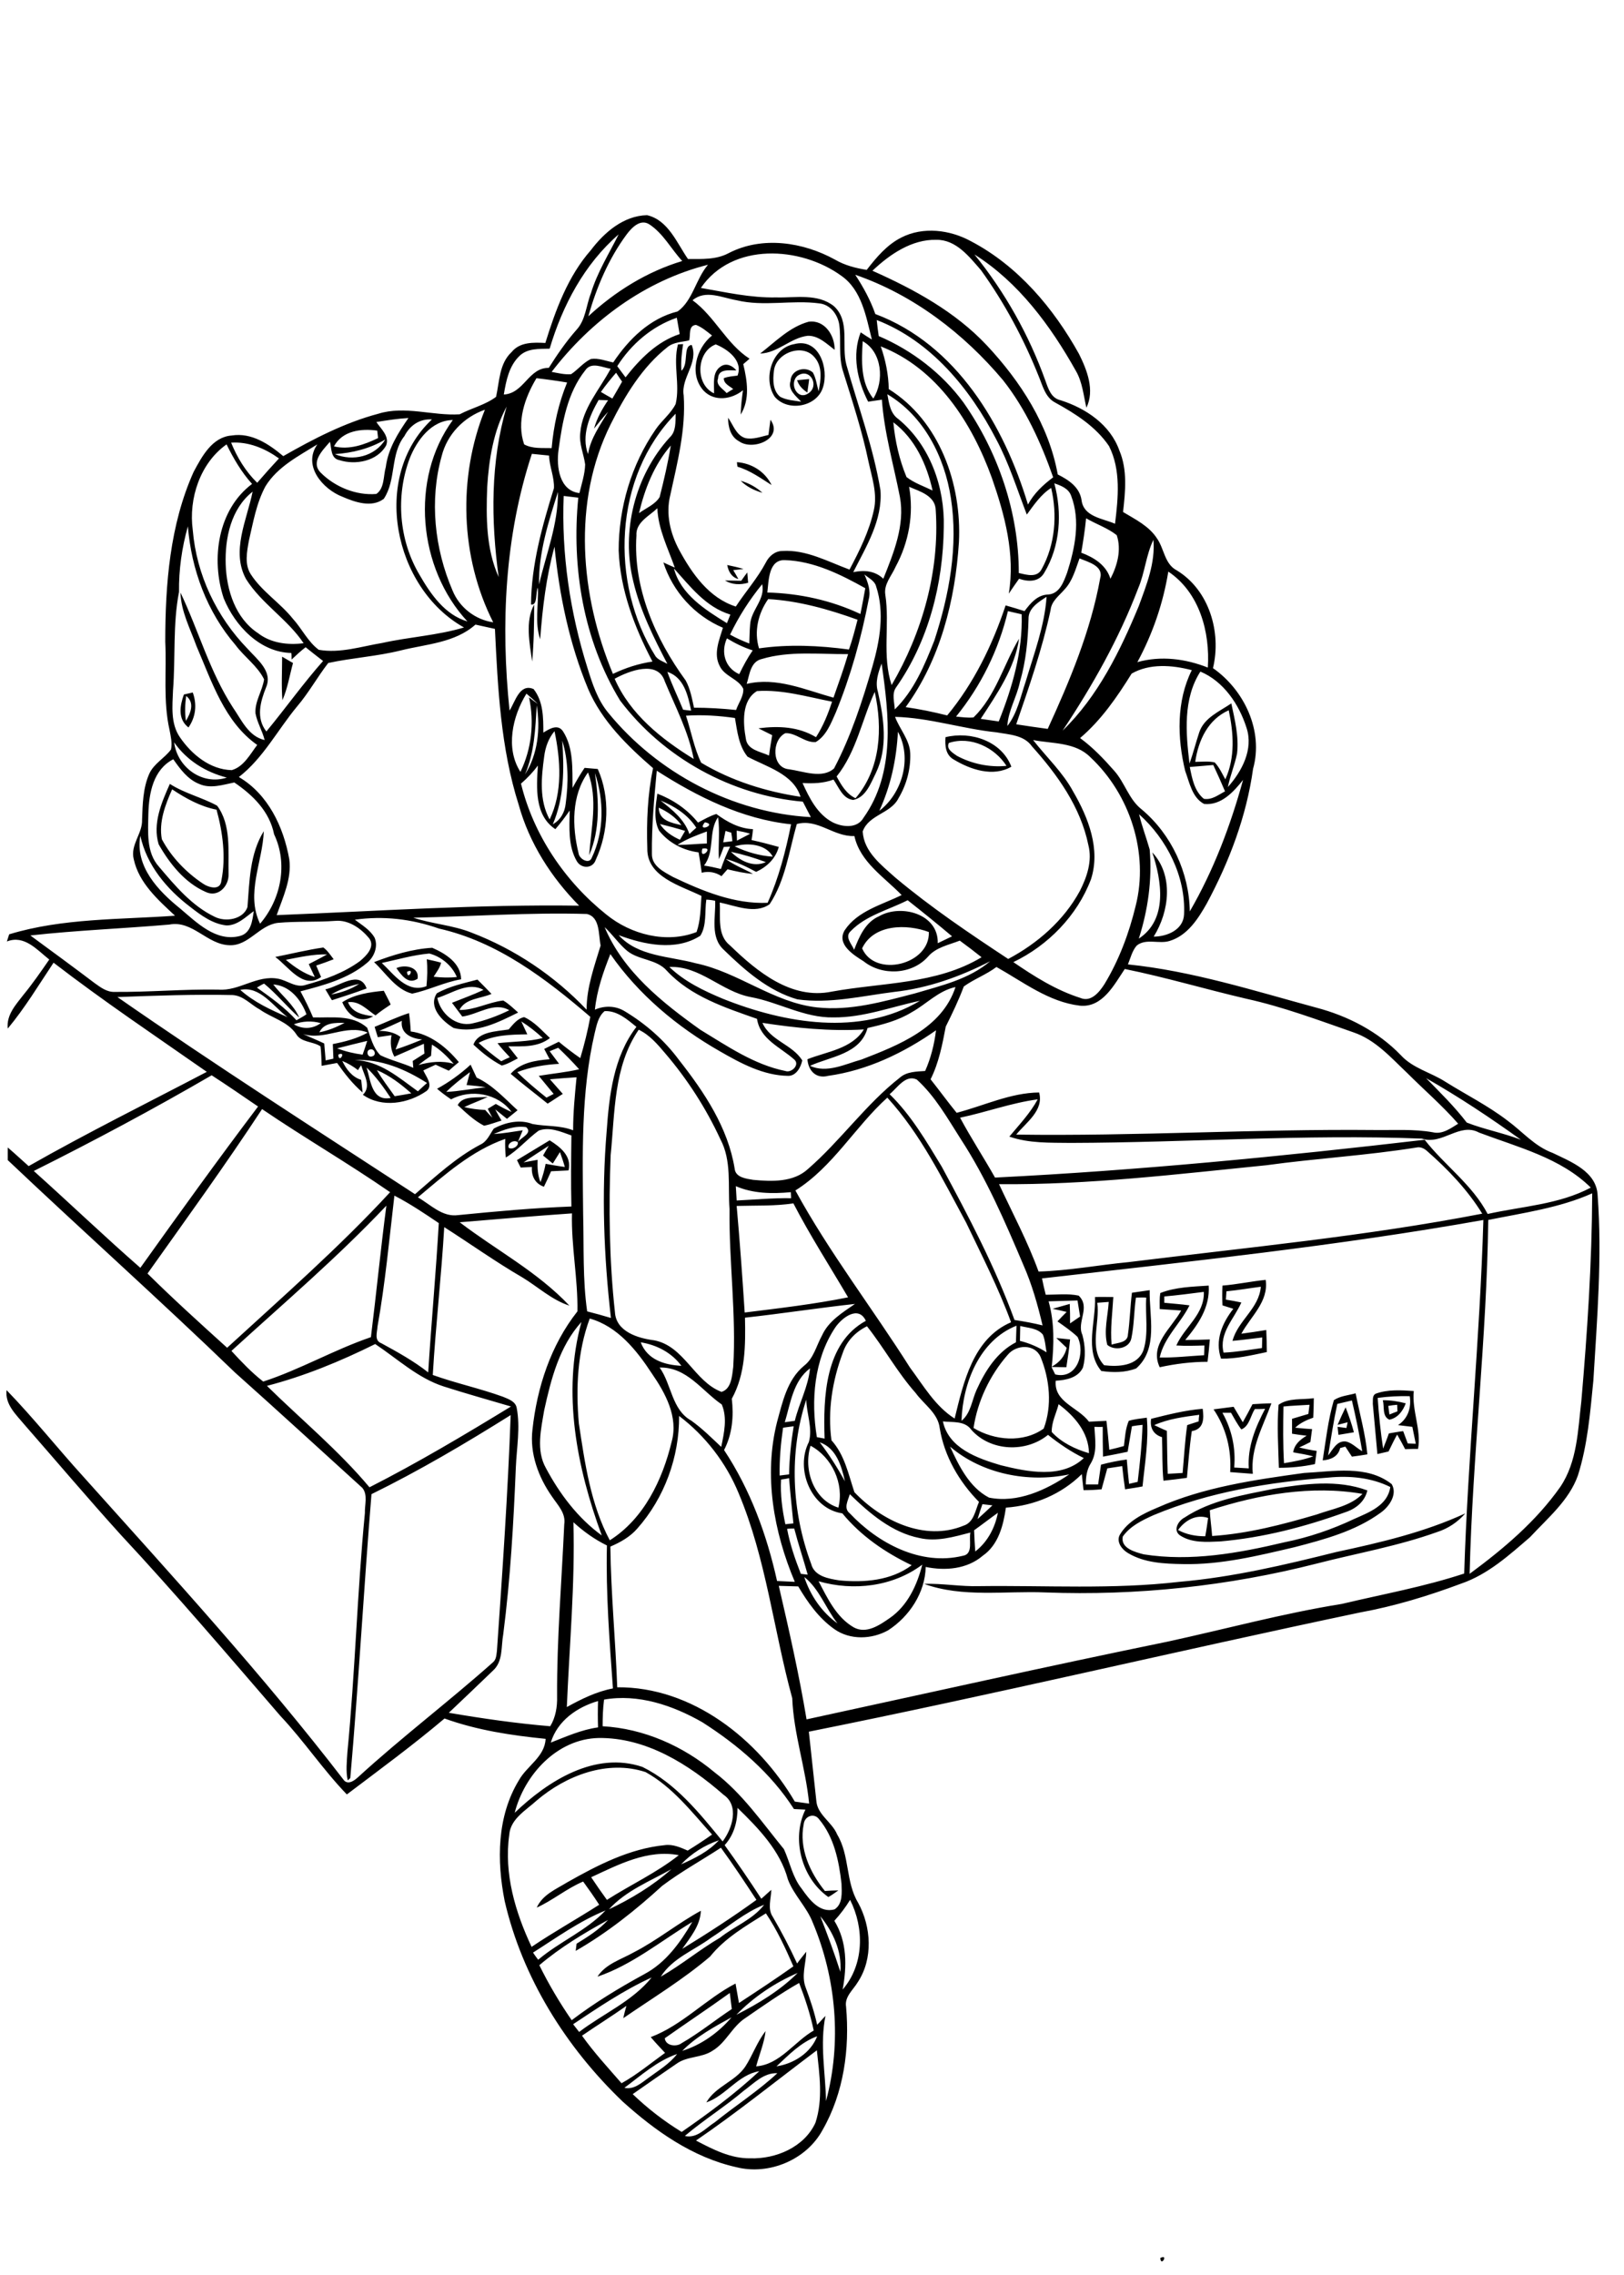 <?xml version="1.0" encoding="utf-8"?>
<!-- Generator: Adobe Illustrator 21.0.2, SVG Export Plug-In . SVG Version: 6.00 Build 0)  -->
<svg version="1.2" baseProfile="tiny" id="Layer_1" xmlns="http://www.w3.org/2000/svg" xmlns:xlink="http://www.w3.org/1999/xlink"
	 x="0px" y="0px" viewBox="0 0 567 794" overflow="scroll" xml:space="preserve">
<path d="M405.1,788.1C408.1,786.5,405.3,791.4,405.1,788.1 M466.5,541.7c15.4-3.3,30.8-6.9,45.1-13.5c-2.6,3-6,5.3-9.8,6.5
	c-13.6,4.9-28,7.4-42,11c-30.9,7.9-63,11.3-94.8,10.1c-14.1-0.6-28.9,1.9-42.4-3c6.5-0.2,12.9,1,19.3,0.8
	c23.3-0.3,46.6,1.2,69.8-1.5C430.3,550.5,448.5,546.2,466.5,541.7 M411.3,534c2.9,1.6,6.2,2.2,9.5,2.2c0.4-2.1,0.7-4.3,1-6.4
	C417.6,528.4,413.8,530.6,411.3,534 M422.4,527.1c0.1,3,0.6,6,0.8,9c12.4-0.8,24.6-4,36.5-7.5c5.5-2,11.8-2.9,16-7.2
	C457.9,518.3,439.4,521.6,422.4,527.1 M444.8,519.6c10.7-1.7,22.1-3.3,32.6,0.6c-0.9,3.9-4,6.4-7.7,7.6
	c-14.1,5.1-28.7,8.9-43.7,10.2c-4.7,0.2-9.9,0.6-14-2.1c-2.6-1.8-0.6-5.1,1.5-6.2C422.9,523.5,434.1,521.8,444.8,519.6 M402.8,528.8
	c-4,1.8-8.2,3.8-10.8,7.5c-0.8,4.1,4.3,5.4,7.3,6.2c16.4,2.6,33.1-0.4,49.1-4.2c8.5-1.7,16.7-4.5,24.5-8.2
	c5.2-2.3,11.6-4.7,12.5-11.1c-6.6-3.3-14.2-4-21.5-3.3C443.2,517.3,422.2,520.7,402.8,528.8 M455.3,514.1c10.1-0.5,22-2.9,30.6,3.9
	c2.1,3.6-0.9,7.9-3.9,10c-8.8,6.4-19.6,9.3-30,12c-12.8,3-25.8,6.2-39,5.9c-6.5-0.1-13.4-0.4-19.1-3.8c-2.1-1.2-4.2-3.8-3-6.3
	c2.8-4.9,8.2-7.5,13.2-9.6C420.3,519,438,516.5,455.3,514.1 M467,497.3c0.9-2.1,1.8-4.1,2.8-6.1c1.1,2.8,2.1,5.7,2.9,8.7
	c-1.8,0.3-3.6,0.6-5.4,0.9c-0.1-0.7-0.2-2.1-0.3-2.8c1,0.1,2.1,0.3,3.1,0.4c0.1-0.5,0.3-1.5,0.4-2
	C469.5,496.7,467.8,497.1,467,497.3 M403,497.4c1.5,0.7,2.9,1.4,4.4,2c0.1,5,0.1,10,0.3,15c1.7-0.1,3.5-0.2,5.2-0.3
	c0.5-5.6,0.8-11.2,1.6-16.7c1.3-0.4,2.6-0.9,4-1.3c0-0.6,0.1-1.7,0.2-2.3C413.4,494.5,407.9,495.2,403,497.4 M401.9,495.2
	c6-1.5,11.9-3,18-3.5c0.5,3.5,0.4,7.1-3.8,7.8c-0.8,5.4-1.2,10.9-1.7,16.3c-2.7,0.4-5.5,0.7-8.2,1c-0.5-5-0.3-10.1-0.5-15.2
	C402.7,500.7,401.4,498.3,401.9,495.2 M438.1,491.8c-1.5,2.3-1.9,6-4.7,7.1c-1.4-1.8-2.5-3.9-3.6-5.8c-0.8,0-2.3,0-3,0
	c3.3,5.9,4.7,12.4,4.1,19.1c1.7,0.1,3.4,0.2,5.1,0.3c-0.5-7.5,2.3-14.3,5.7-20.8C440.8,491.8,439,491.8,438.1,491.8 M437.3,490.1
	c2.2-0.1,4.4-0.3,6.6-0.3c-2.9,8-7.4,15.7-6.5,24.6c-2.7-0.2-5.3-0.4-7.9-0.6c0.5-7.8-1.4-15.4-5.8-21.9c2.3-0.3,4.7-0.6,7-0.9
	c1.1,1.8,2.1,3.6,3.2,5.4C435.1,494.3,436.2,492.2,437.3,490.1 M484.7,490.7c0.1,1,0.3,2,0.4,3c0.9-0.4,1.8-0.7,2.8-1.1
	c0-0.6-0.1-1.7-0.1-2.3C486.7,490.4,485.7,490.5,484.7,490.7 M482.8,488.7c2.7,0,5.4,0.4,8,1.1c-1,2.7-2.8,5.1-5.7,5.7
	C482.5,494.4,483.4,491,482.8,488.7 M448.1,490.9c-0.1,6.6-0.2,13.2,0.2,19.8c3.5-0.6,6.9-1.2,10.2-2.4c-2.3-0.6-4.7-1-7-1.4
	c0.4-2.8,2.5-4.5,4.7-5.8c-1.7-0.2-3.4-0.4-5.1-0.7c0-1.7,0-3.5,0-5.2c1.9-0.6,3.8-1.1,5.7-1.7c0.1-0.8,0.3-2.4,0.4-3.2
	C454.2,490.5,451.1,490.6,448.1,490.9 M446.4,490.3c3.5-2.5,8.3-1.7,12.3-2.3c0,2.3-0.1,4.5-0.2,6.8c-2.3,0.8-4.5,1.8-6.3,3.5
	c2,0.2,3.9,0.4,5.9,0.5c-0.2,1.5-0.4,3-0.6,4.5c-1.3,0.7-2.6,1.3-3.9,1.9c2,0.5,4,0.9,6.1,1.2c-0.2,1.5-0.4,3.1-0.6,4.6
	c-4.2,0.9-8.4,1.3-12.6,1.3C446.3,505,445.8,497.7,446.4,490.3 M466.9,490c-1.3,6-2.2,12-3.2,18c1.6-2,3-5.2,6.1-4.9
	c2.2,0.4,3.8,2.3,5.8,3.4c-1-5.9-2.2-11.8-3.6-17.7C470.3,489.2,468.6,489.6,466.9,490 M465.7,488.7c2.2-1.5,5.1-1.7,7.6-2.4
	c1.4,7.1,3.4,14,4.1,21.3c-1.8,0.3-3.6,0.6-5.4,0.8c-0.8-1.2-1.6-2.4-2.3-3.5c-0.4,0.1-1.3,0.4-1.8,0.5c-0.7,3-3.3,4.1-6.1,4.3
	C462.9,502.7,463.7,495.5,465.7,488.7 M481,487.9c0.4,5.9,1,11.8,1.9,17.7c0.7-1.8,1.4-3.5,2-5.3c1.7-0.3,3.3-0.6,5-0.8
	c0.5,1.4,1.1,2.9,1.6,4.3c0.7,0,2.1,0.1,2.8,0.1c-0.4-2-0.8-4-1.2-5.9c-1.7-0.2-3.3-0.4-5-0.6c3.5-2.3,4.7-6.1,4.1-10.1
	C488.5,487.2,484.7,487.4,481,487.9 M480.4,486.4c4.2-1.5,8.8-1.2,13.2-0.9c-0.7,6.9,2.7,13.5,1.5,20.2c-1.5,0-3,0-4.5,0.1
	c-0.9-1.7-1.8-3.4-2.8-5.1c-1.1,1.9-2,3.9-3,5.9c-1.3,0.3-2.6,0.6-3.9,0.9c-0.5-5.9-1.1-11.7-1.6-17.5
	C479.4,488.7,479,487,480.4,486.4 M396.6,452.9c-0.7,4.7-0.6,9.5-1.6,14.2c-0.7,3.6-5.8,4.5-8.4,2.3c-1.3-4.9,0.2-10,0.5-15
	c-1.3,0.1-2.7,0.2-4,0.3c1,7.1-3.1,16,2.4,21.8c5,0.6,11.6,0.3,13.7-5.2c1.9-5.9,0.6-12.3,1-18.4
	C399.2,452.8,397.5,452.9,396.6,452.9 M395.2,451.2c2.1-0.3,4.1-0.6,6.2-0.9c-0.2,9.1,3.1,20.4-4.7,27.3c-3.8,1.5-8.2,1.5-12.2,0.9
	c-6-7.2-1.8-17.3-2.2-25.8c2.1-0.1,4.3,0,6.4,0c-0.3,5.5-1.1,11-0.6,16.6c2.1-0.7,5.6-0.6,5.7-3.5C394.5,461,394.6,456,395.2,451.2
	 M406.5,452.5c0,0.6,0,1.7,0,2.2c2.9,0.3,5.9,0.5,8.8,0.9c-3.1,6.3-8.9,11.2-10.4,18.2c5.2,0.1,10.3-0.5,15.5-0.8
	c0-0.8,0.1-2.5,0.1-3.4c-3.3,0.1-6.6,0.2-9.8,0c2.9-6.5,9.9-10.9,9.6-18.7C415.6,451.5,411,452.1,406.5,452.5 M405.1,451.3
	c5.3-2.1,11.2-2.2,16.9-2.6c0.5,7.5-3.6,13.5-8.2,19c2.9,0,5.7-0.1,8.6-0.2c-0.2,2.6-0.5,5.2-0.8,7.8c-5.6,0-11.2,0.7-16.7,1.9
	c-3.7-7.8,4.1-13.6,7.5-19.8c-2.5-0.2-5-0.3-7.5-0.5C404.9,455,404.8,453.1,405.1,451.3 M428.2,450.7c-0.1,1-0.1,2-0.2,2.9
	c1.8,0.3,3.6,0.6,5.4,1c-2.5,5.7-7.9,10.7-6.2,17.5c4.5-0.2,9-1,13.4-1.6c0-1.3,0.1-2.5,0.1-3.7c-3.5,0.4-6.9,0.9-10.4,1.2
	c1.9-7.1,9.3-11.3,9.9-18.9C436.3,449.6,432.3,450.3,428.2,450.7 M426.8,448.7c5.1-0.4,10.1-1.5,15.1-2c1.1,7.6-5.2,12.7-8.5,18.8
	c2.9-0.4,5.8-0.8,8.7-1.3c0.1,2.6,0.2,5.1,0.2,7.7c-5.3,1.1-10.6,2.4-16,2.3c-2.2-6.4,0.4-12.4,4.3-17.4c-1.3-0.4-2.5-0.8-3.8-1.2
	C426.7,453.3,426.7,451,426.8,448.7 M182.8,405.7c1.7-0.3,3.3-0.6,4.9-0.9c-0.1,2.7,0,5.3,1,7.8c0.8-2.1,1.4-4.3,1.8-6.4
	c2.2,0.4,4.4,0.8,6.7,1.1c-0.5-1.8-1.1-3.5-1.7-5.2c-0.8,1.3-1.7,2.7-2.5,4c-1.1-0.9-2.3-1.9-3.4-2.8c0.7-1.2,1.3-2.3,2-3.4
	C188.7,401.8,185.7,403.7,182.8,405.7 M180.5,404.9c3.8-2.3,7.6-4.6,11.4-6.9c3.7,2.3,7.8,5.5,6.6,10.5c-2,0.1-4,0.2-6.1,0.3
	c-0.8,1.8-1.6,3.6-2.5,5.4c-3.1-1.1-4.4-3.7-4.2-6.9c-1.3,0.1-2.6,0.1-3.9,0.2C181.4,406.8,180.8,405.5,180.5,404.9 M155.8,381.1
	c4.6-0.2,9.2-1.2,13.8-1.6c-2.2-0.4-4.5-0.6-6.7-0.8c0.4-1.5,0.8-3,1.2-4.5C161.3,376.3,158.4,378.5,155.8,381.1 M152.6,380
	c4.2-2.3,8.1-5.1,11.7-8.4c0.7,1.5,1.4,3,2.1,4.5c5.6,2.6,9.8,7.3,14.3,11.4c-1.2,1-2.5,2-3.7,3c-1.4-1.1-2.7-2.2-4.1-3.3
	c0.7,1.3,1.4,2.6,2.2,3.9c-2,0.6-4,1.4-6.1,1.8c-3.5-1.8-6.4-4.6-9.2-7.2c1.8-3.5,7.2-2.4,10.6-2.9c-2.7,1.3-5.6,2.3-8.3,3.6
	c2.4,0.6,4.8,0.9,7.3,1c0.8,0.9,1.6,1.8,2.5,2.7c-0.6-1.1-1.1-2.1-1.6-3.1c0.7-0.4,2.1-1.3,2.8-1.7c1.8,1,3.6,2,5.5,2.8
	c-4.7-6.5-14.2-8.1-21.1-4.4C155.7,382.5,154.1,381.3,152.6,380 M182,356.5c0.7,1.5,1.4,3,2.1,4.5c-5.8,0.1-11.8,0.2-17,3
	c2.5,2.3,5.2,4.4,7.9,6.4c1-0.5,2-1,3-1.4c-1.5-1.6-3-3.2-4.3-4.9c5.3-0.6,10.7-0.5,15.8-1.8C187.1,360.1,184.7,358.2,182,356.5
	 M177.6,359.3c1.5-1.7,3-3.8,5.4-4.3c3.6,1.6,6.2,4.7,9,7.3c-4.2,3.3-9.6,2.9-14.5,2.9c1.1,1.4,2.2,2.8,3.3,4.2
	c-1.8,0.9-3.6,2-5.6,2.5c-3.7-1.9-6.9-4.5-9.9-7.3C166.9,360,173.4,360,177.6,359.3 M119.5,349.8c4.3-2.8,9.5-3.5,14.5-4
	c0.8,1.6,1.7,3.2,2.4,4.8c-1.8,1.2-3.6,2.4-5.3,3.8c-2.9-1.9-5.7-5.2-9.6-4.6c1.5,3.7,5.2,4.4,8.8,4.9
	C125.6,357.5,121.4,354.4,119.5,349.8 M152.7,348.3c1,5.4,6.5,10.2,12.2,8.9c4.5-1,8.8-2.6,12.9-4.6c-5.3-3.1-10.9,1.5-16.4,2.2
	c-1.2-1.6-2.4-3.2-3.6-4.8c3.7-1.5,7.4-2.8,11-4.5C163.5,342.5,157.9,346.7,152.7,348.3 M152.5,346.7c4.4-2.5,9.4-3.5,14.2-4.8
	c1.6,1.6,3.3,3.3,4.9,5c-3.8,1.7-9.1,1.5-11.2,5.6c5.3,0.1,10.1-2.7,15.3-3.3c1.9,1.1,3.5,2.7,5.2,4.2c-6.9,3.4-14.6,7.4-22.5,5.4
	C154.4,356.4,149.4,351.5,152.5,346.7 M115.6,347.1c3.5-0.6,6.9-1.8,9.8-3.7C122,344.1,118.7,345.3,115.6,347.1 M113.6,345.3
	c4.7-0.9,12-7,14.4-0.3c-4,1.5-8.1,2.8-12.1,4.1C115.1,347.9,114.4,346.6,113.6,345.3 M142.1,339.2
	C142.3,342.5,145,337.6,142.1,339.2 M138.4,337.9c3-1.4,8.1-0.4,7.4,3.7C142.5,343.8,140.1,340.3,138.4,337.9 M133.3,336.1
	c4.3,4,8.8,10.7,15.6,8.1c0.3-3.1,0.4-6.3,0.1-9.4c1.7,0.4,3.3,0.7,5,1.2c-0.4,1.8-1.6,3.3-2.6,4.9c2.7,0.3,5.4,0.4,8.1,0.1
	c-1.7-4-5.4-7.1-9.6-8.2C144.3,333.3,138.8,334.9,133.3,336.1 M130.6,335.8c6.5-2.5,13.4-4.6,20.3-5c4.6,2,10,5.3,10.1,11
	c-5.9,1-11.3,3.8-17.1,5C138.2,345.4,134.7,339.6,130.6,335.8 M99.8,335c3,2.5,6.3,4.8,10.1,6c-0.7-1.5-1.4-3-2.1-4.5
	c2.1-1.1,4.3-2.2,6.4-3.4C109.3,333,104.5,334.1,99.8,335 M96.1,334c5.6-1.1,11.2-2.5,16.8-3.3c1.5,1.1,2.5,2.7,3.6,4.1
	c-2,0.8-4,1.5-6.1,2.2c0.6,1.3,1.1,2.7,1.7,4C105.8,345.5,100.8,337.4,96.1,334 M255.2,297.3c3.1,3.1,7.8,5.6,12.2,3.6
	C263.4,299.4,259.4,298.2,255.2,297.3 M245.2,296.2C244,300.8,249.8,295.3,245.2,296.2 M256.5,295.4c4.2,2,8.7,3.3,13.3,3.6
	C267.5,294.6,260.9,294,256.5,295.4 M257.2,289.9c0,0.9,0.1,2.6,0.1,3.5c1.5-0.8,3.1-1.6,4.6-2.4
	C260.4,290.5,258.8,290.2,257.2,289.9 M253.3,290c-0.3,1.3-0.5,2.7-0.8,4c1.1-0.1,2.1-0.3,3.2-0.4c-0.1-1-0.2-2-0.4-3
	C254.9,290.5,253.8,290.2,253.3,290 M236.5,294.9c3.5,0,6.9-0.4,10.3-0.5c0-1.4,0-2.8,0-4.2C243.3,291.5,239.7,292.8,236.5,294.9
	 M230.4,287.6c1.7,2.6,4.3,4.3,7,5.5c0.6-1,1.2-2.1,1.8-3.1C236.3,289.1,233.3,288.3,230.4,287.6 M246.1,287
	C243,290.7,250.7,287.8,246.1,287 M245.8,302.1c2,0.3,3.9,0.7,5.9,1.2c0.9-2.7,2-5.3,3.2-7.8c-0.6,0-1.6,0.1-2.2,0.1
	c-0.5,1.4-1.1,2.9-1.7,4.3c-0.3-4.9,0.4-9.8-0.3-14.7C247.2,290.3,249.7,297.1,245.8,302.1 M230,281.9c0,4.5,4.5,5.3,7.9,6.1
	C236,285.3,233.1,283.3,230,281.9 M230.6,279.4c4.1,3.2,8.4,6.6,10.1,11.7c0.6-0.6,1.8-1.7,2.4-2.2
	C240.2,284.4,235.6,281.4,230.6,279.4 M229.5,277c5.5,2.1,10.5,5.5,14.2,10.1c2.1-1.1,4.1-2.3,6.4-3c3.8,2.8,8,5.1,12.8,5.3
	c-0.1,1.3-0.3,2.5-0.5,3.8c3.2,0.7,6.3,1.5,9.5,2.4c-1.1,4.1-4.2,7-7.9,8.7c-3.4-1.8-6.8-3.5-10.6-4.5c2.9,2.2,6.3,3.4,9.5,5.2
	c-3-0.2-6-0.9-8.9-1.6c-0.7,0.8-1.4,1.6-2.1,2.4c-2.1-1.4-4.5-1.8-6.9-1.2c-0.3-2.4-0.7-4.8-1.1-7.1c-5.4-0.7-10.4-3.3-13.8-7.6
	C228.1,286,228.9,281.2,229.5,277 M60.1,275.5c-2.4,5.4-4.7,11.4-3.6,17.4c3.3,6.2,8.4,11.5,14.2,15.4c2.1,1.5,6.3,2.7,6.6-1
	c1.6-8.1,0.5-16.7-1.7-24.7C70,281.5,64.9,278.7,60.1,275.5 M59.3,273.6c5.1,3.3,11.2,4.7,16.5,7.6c5,6.7,3.8,15.9,4,23.8
	c0.2,4.3-3.7,8.4-8,6.3c-7.3-3.2-12.6-9.9-16.4-16.6C53.2,287.5,56.4,280.1,59.3,273.6 M331.3,259.3c-1.1,2.1,1.4,3.5,2.8,4.5
	c5.2,2.8,11.4,4.1,17.3,3.5C347.3,260.9,338.9,256.8,331.3,259.3 M330.1,257.3c8.8-2.2,19.6,1.3,23,10.3c-6.4,3.7-14.3,1-20.1-2.5
	C330.1,263.5,329.9,260.2,330.1,257.3 M65,242.9c-0.4,2.9-0.5,5.8-0.1,8.7C66.5,249,68.1,245.3,65,242.9 M64.2,242.4
	c0.8-0.2,2.3-0.5,3.1-0.7c1.5,4.1,1.1,8.5-1.5,12.2C62,251,62.8,246.3,64.2,242.4 M98.5,229.2c1.3,0.7,2.5,1.5,3.8,2.2
	c-1.2,4.4-1.9,8.9-3.7,13C98.2,239.4,98.5,234.3,98.5,229.2 M185.8,230.9c-0.9-6.4-2.5-14.1,0.7-19.9
	C186.5,217.6,186.4,224.3,185.8,230.9 M260.9,199.8c0.1,1.2,0.2,2.4,0.3,3.6c-2.8,0.8-5.6,0.7-8.1-0.8c1.9,0,3.8,0.1,5.7,0.1
	C259.5,201.7,260.2,200.7,260.9,199.8 M253.9,197.2c1.9,0.4,3.8,0.8,5.7,1.4c-0.9,0.1-2.7,0.3-3.6,0.4c0.6,1,1.2,2,1.8,3.1
	C255.4,201.5,254.3,199.4,253.9,197.2 M258.6,167.8c2.8,0.8,5.4,2.2,7.6,4.2C263.4,171.2,260.7,169.9,258.6,167.8 M257.3,161.3
	c5.2,0.4,9.8,3.3,12.1,8c-3.8-2.4-7.5-5.1-11.9-6.4C257.4,162.5,257.3,161.7,257.3,161.3 M254.2,145.8c1.8,2.5,2.8,6.1,6,7.1
	c2.7,0.6,5.5-0.5,8.1-1.1c0.2-1.8,0.5-3.6,0.7-5.3c4.7,6.6-6.2,11-11,7.5C255,152.4,254.2,148.9,254.2,145.8 M278.3,132.7
	c1.1-0.1,3.2-0.3,4.2-0.4c-0.1,1.2-0.5,3.5-0.6,4.7C280.3,136,278.9,134.6,278.3,132.7 M278.4,131.2c-3,2.7,0,8.7,3.8,6.1
	C286.3,134.7,282.8,128.1,278.4,131.2 M270.2,129.5c-0.4,3.1-0.4,6.9,2.2,9c2.3,1.2,4.9,1.3,7.3,1.7c-1.8-2-4.7-4.1-3.7-7.2
	c0.1-3.9,5.1-5.4,7.8-3c1.1,2,1.4,4.4,2,6.6c0.8-4,1.5-8.7-1.5-12C280.1,119.7,270.8,123.2,270.2,129.5 M277.3,120.1
	c8.7-2.3,12.2,8.6,10,15.2c-2.2,6.8-12.3,8.5-16.8,3.2C266.3,132.3,269.4,121.5,277.3,120.1 M265.4,123.4
	c5.3-4.1,10.3-9.3,16.9-11.1c5.6-0.8,9.2,4.8,9.1,9.8c-2.8-2.1-5.6-5-9.4-4.9C276,117.9,271.6,123.2,265.4,123.4 M259.7,729.7
	c-6.6,5.6-14,10.2-20.6,15.8c4.3,1,7.3-2.8,10.5-4.8c7.2-5.8,15-10.8,21.8-17.1C266.6,723.4,263.3,727.1,259.7,729.7 M218,728.7
	c3.3,0.7,5.8-1.6,8.3-3.4c3.5-2.6,7.4-4.9,10.1-8.4C229.4,719.3,223.8,724.4,218,728.7 M243,747.1c5.9,3.1,12.1,6.3,18.9,6.2
	c9,0.3,18.9-3.9,22.8-12.4c2.7-8.2,1.4-16.9,0.5-25.3C271.2,726.1,257.5,737.2,243,747.1 M271.1,721.2c6-0.9,12-4.7,14.2-10.5
	C279.6,712.8,275.4,717.2,271.1,721.2 M238.2,715.8c6.7-2.1,12.7-6.4,17.2-11.7C249.4,707.4,243.1,710.8,238.2,715.8 M232.1,711.4
	c0.3,2.7,4.1,3.1,5.9,1.7c6.1-3.5,11.6-8,17.5-11.9c-0.2-1.9-0.5-3.7-0.7-5.6C247.3,701,239.6,706.1,232.1,711.4 M260.3,704.3
	c-4.7,3-6.8,8.7-11.6,11.5c-3.8,2.5-8.8,1.8-12.5,4.5c-5.1,3.5-10.2,7-15.3,10.6c5.2,5,10.9,9.4,17.1,13.2
	c9.4-6.5,18.7-13.4,27.1-21.2c-7.4,1.2-11.6,8.5-18.5,10.9c3.2-5.6,10.1-7.3,13.6-12.5c2.6-4,4.1-8.6,7.1-12.4
	c-0.5,4.2-2.2,8.2-3.3,12.3c8.3-0.6,13.3-8.6,20.1-12.5c-1.2-5.7-3-11.2-5.1-16.6C272.5,695.8,266.4,700.1,260.3,704.3 M200.1,706.5
	c0.7,0.9,1.4,1.8,2.1,2.7c8.4-6.4,18.6-10.7,25.3-19C217.8,694.6,209,700.6,200.1,706.5 M257.1,703.2c7.7-3.9,15.3-8.5,21.4-14.6
	C270.6,692,263.1,697,257.1,703.2 M286.4,668.8c2.5,6.4,4.9,12.9,7,19.4C294,681,290.8,674.2,286.4,668.8 M247.9,682.9
	c-9.4,8-20.1,14.5-30.3,21.5c0.3-1.4,0.7-2.9,1.1-4.3c-5.1,3.6-10.4,6.9-15.5,10.4c4.2,5.9,9.1,11.2,13.8,16.6
	c5.4-3,10.2-7,15.2-10.6c-1.7-1.8-3.4-3.6-5-5.5c11.1-4.2,19.2-13.3,29.6-18.7c0.4,2.3,0.8,4.5,1.2,6.8c6.4-4.2,12.8-8.4,19-12.8
	c-2.8-6.4-5.7-12.7-9.6-18.5C260.4,672.2,253.1,676.4,247.9,682.9 M186.1,681.5c0.4,0.6,1.3,1.9,1.8,2.5
	c7.4-6.3,16.8-10.1,23.5-17.2C202.3,670.5,194.3,676.3,186.1,681.5 M248.3,676.3c-5.9,4.4-13.5,7.1-17.6,13.6
	c7.2-4.1,13.5-9.4,20.7-13.6c5-4,11.4-6.3,15.4-11.5C260,667.5,254.4,672.4,248.3,676.3 M296.8,663.1c-1.6,2.6-3.4,5-5.5,7.3
	c4.5,7.3,4.4,15.9,2.9,24C301.7,685.7,301.8,673,296.8,663.1 M212.6,666.4c7.8-3.7,15.4-8.3,21.8-14
	C226.9,656.6,218.5,659.9,212.6,666.4 M206.4,655.2c1.8,2.7,3.6,5.3,5.5,7.9c8.3-5.3,17.4-9.5,25.1-15.6
	C226.1,645.4,215.9,650.8,206.4,655.2 M231.2,658.2c-9.3,8.5-19.2,16.4-30.2,22.7c0.1-0.6,0.2-1.8,0.3-2.5c3.9-2.4,7.9-4.9,11-8.3
	c-8.4,4.6-16.7,9.6-24,15.8c3.3,6.7,7.1,13.1,11.3,19.2c8-6.1,16.6-11.3,25.4-16.1c7.5-4,12.5-11,16.7-18.2
	c-10.9,6.6-21,15-33.1,19.1c2.9-4.5,8.3-6,12.7-8.5c8.2-4.2,15.3-10.1,23.4-14.5c-0.2,5.2-3.7,9.3-6.5,13.3
	c8.8-5.4,17.5-11,25.9-17.1c-4-6.1-8.1-12.3-12.4-18.2C244.8,649.4,237.7,653.3,231.2,658.2 M237.8,650.7c4.8-2.1,9.6-4.5,13.2-8.4
	C246,644,241.4,646.9,237.8,650.7 M257.5,631c0,4.7-1.2,9.4-4.5,13c4.4,6.1,8.7,12.4,12.8,18.7c1.2-1,2.3-2.1,3.5-3.1
	c-0.1,3.1-1.4,6.6,0.5,9.4c3.1,5.3,5.9,10.7,8.5,16.3c1-1.4,2.1-2.7,3.2-4.1c-0.1,4.1-1.8,8.4-0.2,12.5c1.6,4.3,3,8.5,4,13
	c1-1,1.9-2.1,2.9-3.1c-2,9.9,0,19.8,0.2,29.7c5.5-20.4,3.6-42.7-4.6-62.2c-2.1-5.5-6.6-9.6-8.7-15.1
	C272.4,645.9,264.8,638.1,257.5,631 M187.4,628.4c-3.7,3.4-9.2,6.4-9.6,12c-1.9,13.5,2.1,27,7.8,39.1c7.7-5.2,15.8-9.7,23.6-14.7
	c-1.8-2.8-3.7-5.5-5.6-8.1c-5.7,2.4-10.5,6.5-16.2,9.1c2-4.5,6.7-6.4,10.6-8.8c10.6-6,21.8-11.8,34.1-13c2.8-0.4,5.5,0.8,8,1.9
	c2.9-1.8,5.7-3.6,8.5-5.6c-7.1-7.9-13.8-16.6-23.2-21.8C212.1,614.1,197.6,619.7,187.4,628.4 M179.7,632.7
	c11.6-11.1,28-21.6,44.6-16c11.6,5.7,20,16.2,28,26c3.4-4.5,5.9-12.5,0.3-16.3c-12.1-10.6-27-20-43.6-19.8
	C194.5,606.9,183.1,619.4,179.7,632.7 M192.3,608.2c5.4-2.1,10.7-4.5,16.5-5.3c-0.1-3.1-0.1-6.2,0-9.2
	C201.5,595.8,194.6,600.6,192.3,608.2 M210.9,593.2c-0.4,3.1-0.5,6.2-0.5,9.3c14.4,0.8,28.1,6.9,39.1,16.1
	c9.7,7.4,16.6,17.5,24.2,26.8c2.1,4.6,3,9.8,6.2,13.8c2.6,3.7,6.3,8.7,11.5,7.2c2.9-1.9,2.5-5.9,2.4-9c-0.9-7.9-2.6-16.2-7.8-22.4
	c-1.7-2.4-5.1-1.2-5.4,1.7c-1.7,8.4,2.2,16.9,7.4,23.3c1.5-0.1,3.1-0.2,4.7-0.2c-1.2,0.8-2.3,1.7-3.5,2.3c-9.3-6.5-13-20.3-8-30.5
	c-1.3-0.1-2.7-0.1-4-0.2c-8-12.5-19.6-22.4-32-30.3C234.9,595.2,222.8,591.1,210.9,593.2 M280.8,550.4c2.1,6.4,6.1,12.3,11.6,16.2
	C288.3,561.4,286.1,554.6,280.8,550.4 M285.8,551.9c3.1,5.9,6.2,12.6,12.3,16.1c4.4,2.4,9-0.8,12.6-3.3c6.2-4.3,9.5-11.5,11.3-18.6
	C311.7,553.8,298,555.4,285.8,551.9 M274.8,533.6c1,5.4,2.8,10.6,4.8,15.7c0.6,0.1,1.8,0.2,2.4,0.3c-1.5-5.4-3.3-10.7-4.7-16.1
	C276.8,533.5,275.5,533.5,274.8,533.6 M200.2,531.3c0.6,21.5-1.4,43-2.3,64.5c5.1-2.8,10.3-5.4,16.1-6.5
	c-1.2-16.6-2.5-33.3-2.1-49.9C207.6,537.3,203.7,534.5,200.2,531.3 M340.1,534.1c0.1,2.5,0.2,4.9,0.4,7.4c4.3-3.3,6.9-8.3,7.9-13.5
	C345.6,530,342.9,532.1,340.1,534.1 M343,525c-0.6,1.7-1.2,3.5-1.7,5.2c1.8-1.6,3.5-3.2,5.2-4.8C345.7,525.3,343.9,525.1,343,525
	 M296.7,521.5c-0.6,2.2-2.3,4.9,0,6.7c9.9,10.5,24.8,18.4,39.5,14.8c3.7-0.6,2-5.5,2.6-8.1c-5.8,1.5-11.8,3.3-17.8,1.9
	C311.4,534.9,303.6,528.2,296.7,521.5 M272.7,516.4c-0.3,5.2,0.4,10.5,1.5,15.6c0.7-0.1,2.1-0.2,2.8-0.3c-0.5-5.3-1.1-10.5-1.5-15.8
	C274.8,516.1,273.4,516.3,272.7,516.4 M331.7,504.9c3.1,6.7,6.7,14.2,13.6,17.8c9.9,2,19.9-2.6,28-8.1
	C359.1,517.6,342.9,514.5,331.7,504.9 M283,504.6c-2.6,8.2,1,18.9,9.7,21.6C294.8,517.9,290.5,508.6,283,504.6 M286.2,503.4
	c3.3,4.3,6.2,8.9,8.8,13.6C293.8,511.7,292,505.4,286.2,503.4 M382.1,498c0.2,4.3,1.1,8.9-1.3,12.8c-1.4,2.2-1.7,4.8-1.7,7.3
	c1.4,0,2.9,0,4.3,0c0.3-2.3,0.7-4.6,1-6.9c3-0.8,6-1.4,9-1.8c0.2,2.8,0.5,5.7,0.8,8.5c1-0.2,2-0.5,3-0.7c0.8-6.6,1.5-13.2,1.7-19.9
	c-1.2,0.1-2.5,0.3-3.7,0.5c-0.5,3-1,5.9-1.5,8.9c-2.9,0.6-5.8,1.2-8.6,1.7c-0.1-3.5-0.1-6.9-0.1-10.4
	C384.2,498.1,382.8,498,382.1,498 M273.4,498.3c-0.8,5.5-1.3,11.1-1.2,16.7c1.1-0.1,2.2-0.3,3.3-0.4c0.1-5.7,0.7-11.3,1.6-16.8
	C275.8,498,274.6,498.1,273.4,498.3 M329.2,496.1c2,9.4,12.1,12.9,20.2,15.3c9.3,2.3,21.3,4.8,29-2.5c-4.5-2.2-8.6-5-12.5-8.1
	c-7.7,6.3-20.1,5.8-26.8-1.8C336.8,495.8,332.6,496.5,329.2,496.1 M237.1,494.2c0.1,14.3-5.1,28.6-14.6,39.3
	c-2.5,2.9-5.9,4.8-9.4,6.3c0.2,16.4,1.8,32.7,2.4,49.1c26.2-0.2,49.2,18.1,62,39.9c1.7,0.2,3.3,0.5,5,0.7
	c-1.2-12.4-5.4-24.3-5.9-36.8c-6.5-23.7-9.1-48.7-18.7-71.5C253.5,510.5,246.2,501.1,237.1,494.2 M369.6,490.1
	c-0.8,3.2-2.5,6.3-2.4,9.7c3.4,3.7,8.2,6,13,7.4C380.1,499.9,375.1,494.2,369.6,490.1 M283.2,545.8c1.1,4.4,6.1,5.2,9.9,5.8
	c8.6,0.8,18,0.1,25.2-5.3c-9.2-4.4-17.7-10.2-24.2-18.1c-11-1.6-16.5-15.5-11.7-24.9c1.4-4.8-0.8-9.9-0.9-14.8
	C275.4,507,276.4,527.6,283.2,545.8 M274,496.4c1.2-0.2,2.3-0.3,3.5-0.5c1.5-6.2,4.7-11.9,5.3-18.3C276.9,482,276,489.8,274,496.4
	 M230.3,477.3c4.2,5.9,4.2,14.7,11,18.5c3.8,2.7,7.1,6,10.5,9.2c1-4.8,2.2-10.1,0.2-14.8C244.9,485.3,239.8,477.1,230.3,477.3
	 M351.8,472.9c-6.2,7.1-10.5,16.1-11.9,25.5c7.3,4.4,17.4,5.3,24.5,0.2c3-8,2.1-17.2-1.1-25C361.3,469,354.8,469.2,351.8,472.9
	 M93.2,483.7c12,11.8,25,22.5,35.8,35.4c16.9-8.6,33.2-18.3,49.4-28.2c-7.8-2.3-15.7-4.5-23.5-7c-9-2.9-16.1-9.6-23.9-14.8
	C118.9,475.1,106.3,480.3,93.2,483.7 M223.7,468.5c2.3,6.1,8.3,7.9,14.2,8.2C234.5,472.1,229.3,469.4,223.7,468.5 M356.2,462.8
	c0,1.7-0.1,3.4-0.1,5.2c3.3,0.8,6.5,2.2,9.3,4c-0.4-2.1-0.5-4.3-1.3-6.2C362.2,463.5,358.9,463.5,356.2,462.8 M335.7,495.9
	c3.3-2.7,3.6-7.2,5.3-10.9c3-6.6,7.1-13.1,13.7-16.5c0.1-1.9,0.1-3.9,0.2-5.8C341.9,467.8,336.1,482.9,335.7,495.9 M294.2,472.3
	c-3.6,9.6-5.3,20.2-3.9,30.4c4.6,5.1,5.9,11.8,8,18.1c9.4,9.9,24.5,17.3,38.1,11.7c3.6-1.1,4.1-5.3,5.4-8.3
	c-6.9-7-12.1-15.9-13.7-25.7c-0.6-5.3-5.5-8.3-8.4-12.3c-6.4-7.2-11-15.7-17-23.3C298.8,464.8,295.6,468,294.2,472.3 M190,492.2
	c-1.1,6.6-2.9,14,0.6,20.2c4.8,9,11.2,17.5,19.5,23.5c-8.7-23.6-13.9-49.8-7.1-74.5C195.3,469.9,192.4,481.3,190,492.2 M205.9,460.2
	c-4.3,11.6-4.9,24.3-3.8,36.6c2.1,13.9,4.1,28.2,10.8,40.8c11.9-7.5,18.4-21.1,21.6-34.4c2.4-8.6-2.2-17-6.9-23.8
	C222.3,471.3,215.6,462.9,205.9,460.2 M291.5,463.5c-7.3,11.1-8.4,25.3-6.3,38.1c0.7,0.1,2,0.4,2.7,0.5
	c-0.5-14.4,0.1-33.3,14.4-41.1C299.7,455.4,293.8,460,291.5,463.5 M260.1,459.9c0.2,9.6,0.2,19.6-4.6,28.3
	c0.7,6.1,0.2,12.3-2.7,17.9c9.2,13.9,14.9,29.5,18.5,45.7c2.1,0.1,4.1,0.2,6.2,0.3c-7.4-17.5-10.9-37.2-6.2-55.8
	c1.9-6.9,3.5-14.7,9.4-19.6c3.4-2.6,4.3-7,6.3-10.6c2.3-5.1,7.2-8,11.5-11C285.7,456.5,272.9,458.5,260.1,459.9 M366.1,454.2
	c2.1,7.4,1.9,15.2,1.1,22.8c2.6-1.4,4.6-3.6,5.2-6.6c-1.2-1.1-2.4-2.3-3.6-3.4c1.6,0.2,3.2,0.3,4.8,0.5c-0.3,3.2-0.8,6.5-1.3,9.7
	c-1.7,0-3.5-0.1-5.2-0.1c0.3,0.6,1,1.9,1.3,2.6c7.7,1.9,10.6-7.6,7.8-13.1c-2.1-2-4.6-3.7-7-5.4c1-1.1,2.1-2.2,3.2-3.3
	c-1.7-0.4-3.3-0.8-4.9-1.1c2-0.6,4-1.1,6-1.7c0.1,2.3,0.1,4.6,0.1,6.8c1.2-0.8,2.3-1.6,3.5-2.4c-0.3-1.9-0.6-3.7-0.9-5.6
	C372.8,454,369.5,454.1,366.1,454.2 M363.8,446.2c0.4,1.9,0.8,3.8,1.3,5.7c3.8,0,7.7-0.5,11.5,0.3c4.3,4.1-0.8,9.2,1.3,13.7
	c1,3.7,1.2,7.7,0.2,11.4c-1.7,3.6-5.9,4.4-9.5,4.6c-0.7,7.5,7.8,9.2,11.6,14.3c2-0.1,4-0.2,6.1-0.3c0.4,3.4,0.7,6.7,1,10.1
	c1.7-0.4,3.4-0.8,5.1-1.3c0.4-3,0.5-6,1.7-8.8c2-0.6,4.2-0.8,6.3-1.1c0.7,8-0.7,16-1.5,24c-2,0.4-4.1,0.7-6.1,1
	c-0.4-2.7-0.7-5.4-1-8.1c-1.7,0.3-3.5,0.5-5.2,0.8c-0.7,2.4-1.3,4.9-2,7.3c-2.1,0.2-4.2,0.3-6.3,0.3c-0.2-1.9-0.4-3.7-0.6-5.6
	c-7.1,7-16.5,11-26.5,11.7c-0.9,6.2-2.6,13-8.1,16.8c-5.5,4.7-13.1,5.3-19.9,3.9c-0.2,9-5.7,17.3-13.1,22.1
	c-5.7,3.2-13.3,3.5-18.8-0.4c-5.4-3.8-9.3-9.3-12.6-14.9c-2.3-0.1-4.5-0.1-6.8-0.2c3.6,15.5,7.1,31,9.7,46.6
	c42-9.1,83.9-18.5,125.9-27.1c20.3-4.4,40.4-9.9,61-13.2c14.3-3.4,28.8-6,42.7-10.6c1.3-41.2,5.5-82.2,6.7-123.4
	C466.8,434.9,415.3,440.3,363.8,446.2 M160.5,426.6c12.7,9.7,27.2,17.3,38.3,29.1c-6.2-2-11-6.6-16.5-9.9
	c-9.3-5.4-18.1-11.7-27.2-17.5c-1,17.2-3,34.4-4,51.6c8.1,2.9,16.5,4.7,24.5,7.6c1.9,0.8,4.4,1.6,4.8,3.9c1.3,6.8,0,13.8-0.3,20.7
	c-0.8,19.5-1.9,38.9-4.4,58.3c-0.8,4.3,0,9.5-3.6,12.7c-5.1,4.9-10.2,9.8-15.4,14.7c11.7,2,23.5,3.7,35.4,4.7
	c1.9-3.1,2.5-6.8,2.4-10.4c-0.1-20.1,1.6-40.1,2.5-60.1c0.6-3.9-2.3-6.7-4.3-9.7c-4.7-6.7-7.8-15-6.8-23.3
	c1.6-14.8,6.4-29.5,15.7-41.3c0.2-11.4-2.2-22.8-1.9-34.2C186.7,424.4,173.6,425.5,160.5,426.6 M80.8,471.5c3.5,3.8,7,7.5,11.1,10.7
	c12.9-4.2,24.7-11.1,37.6-15.5c1.9-15.3,3.4-30.7,5.4-45.9C117.9,438.8,99,454.9,80.8,471.5 M257.2,420.9c1.1,12.4,2,24.8,2.8,37.2
	c12.1-1.5,24.2-2.9,36.1-5.3c-6.4-10.9-13.3-21.6-19.1-32.8C270.5,421,263.8,420.7,257.2,420.9 M137.7,417.3
	c-1.8,15.3-3.2,30.6-5.9,45.7c-0.1,2-1.2,4.9,1.3,5.8c5.7,3.1,11.3,6.2,16.4,10.2c1.1-17.4,2.7-34.7,3.7-52.1
	C148.2,423.5,143.1,420.1,137.7,417.3 M519.6,425.8c-0.5,41.2-5.5,82.3-6.5,123.5c11.8-8.7,23.2-18.3,31.7-30.4
	c5.9-8.8,6.1-19.7,7.3-29.8c2.1-24.2,3.7-48.4,3.8-72.6C544.5,421.6,531.9,423.3,519.6,425.8 M256.9,414c0.1,1.7,0.2,3.3,0.3,5
	c6.3-0.3,12.6-0.9,19-0.8c0-0.5-0.1-1.6-0.1-2.1C269.5,416.7,262.9,416.6,256.9,414 M494.6,400.5c-17.4,2.8-35.1,3.8-52.5,6.2
	c-31,3.1-62.1,6.9-93.3,6.6c4.7,10.1,10,20,13.8,30.5c10.6-0.3,21-2.3,31.5-3.3c41.2-5.1,82.6-9,123.4-16.9
	c-5.1-8.3-12-15.5-19.3-21.9C497.2,400.8,495.9,400.2,494.6,400.5 M177.6,400.6c1.2,0.8,3.5-0.5,3.2-1.9
	C179.6,397.6,177,399,177.6,400.6 M188.1,394.6c-4,2.9-7.2,6.8-11.5,9.4c-0.2-2.2-0.3-4.3-0.2-6.5c-11.7,4.1-21.1,12.5-30.5,20.4
	c4.4,2.5,8.5,7,14.1,6.2c13.1-1.3,26.3-2.5,39.5-3c-0.2-8.3-0.1-16.5,0-24.8C195.8,395,191.9,393.2,188.1,394.6 M172.4,395.8
	c3.4-0.2,6.7-0.8,10.1-1.3c-0.6,1.4-1.1,2.7-1.7,4.1c1.1-1.6,5.3-3.1,2.9-5.2C179.8,392.8,175.9,394.3,172.4,395.8 M91.5,387.1
	c-12.8,19.5-26.5,38.4-40,57.4c9,8.9,18.4,17.4,27.8,25.9c19.3-17.7,39.1-35,56.9-54.3C121.6,406,106.2,397.1,91.5,387.1
	 M335.2,390.1c3.8,7.1,8.2,13.8,12.2,20.9c50.2-2.5,100.2-7.4,150-13.2c6.9,8.9,16.6,15.6,22,25.9c12.1-2.7,24.9-3.3,36-9.2
	c-10.5-10.4-25.5-14.1-39-19.2c-6.8-3.7-12.8,4.5-20,2.1c-40.8-1.6-81.7,1.4-122.6,1.5c-7.2-0.1-14.5,0.2-21.4-2.2
	c3.5-4.2,7.3-8.2,9.9-13C353.2,384.9,344.3,388.2,335.2,390.1 M277.7,415.5c11.8,21.6,26.9,41.1,40,61.8c4.7,6.3,8.8,13.5,15.6,17.8
	c3.1-12.6,6.4-27.9,19.7-33.6c-4.4-12-10.2-23.3-15.7-34.8c-8.2-15.1-15.8-30.8-27.5-43.6C298.5,393.3,290.8,407.3,277.7,415.5
	 M497.9,376.3c4.9,5,9.9,9.9,14.2,15.5c6.1,2.4,12.7,3.6,18.9,6C520.3,390.1,509.3,382.8,497.9,376.3 M310.6,381.9
	c7.5,7.3,12.8,16.4,18.2,25.3c9.4,17.4,18.6,34.9,25.4,53.5c3.3,0.5,6.6,1.1,9.8,1.9c-1.7-7.2-3.7-14.3-6.7-21.1
	c-6.4-15.1-12.9-30.2-21.9-44c-4.6-7.2-8.9-14.9-15.3-20.7C316.2,374.9,313.3,379.7,310.6,381.9 M11.8,408.7
	c12.5,11.2,24.6,22.8,37.2,33.8c13.5-18.9,27.1-37.8,41.1-56.3c-5.4-3.7-10.8-7.4-16.2-10.9C53.6,387.1,32.8,398.2,11.8,408.7
	 M131.6,373.5c1.8,3.2,4.1,6.1,6.2,9.1c1.9-0.3,3.8-0.6,5.8-1C140,378.4,136.1,375.4,131.6,373.5
	C131.1,373.1,131.1,373.1,131.6,373.5 M128,372.6c1.4,4.5,1.8,11.9,8.4,10.6C133.9,379.4,131.2,375.7,128,372.6 M123.8,370
	c8.8,0.2,15.4,6.1,22.1,10.9c1.1-1,2.1-2,3.2-2.9C141.6,373.2,132.9,369.5,123.8,370 M118.1,368.1
	C118.3,371.5,121.1,366.6,118.1,368.1 M191.9,366.9c1.1,1.5,2.2,2.9,3.3,4.4c-5,0.3-9.9,1.1-14.6,2.9c3.2,3.2,6.7,6.1,10.2,8.9
	c0.6-0.3,1.9-1,2.5-1.3c-1.7-2.1-3.5-4.2-5.2-6.3c4.7-0.8,9.4-1.2,14.1-2.3c-2.3-2.6-4.8-5.1-7.3-7.5
	C193.9,366.1,192.9,366.5,191.9,366.9 M129.2,366.3c-1.6,0.3-0.9,3,0.7,2.4C131.6,368.4,130.8,365.8,129.2,366.3 M150.8,364.6
	c-0.1,1.3-0.2,2.6-0.3,3.9c-1.5,1-3,2.1-4.4,3.2c4.1-1.1,8.2-1.6,12.3-0.4C156.1,368.7,153.7,366.3,150.8,364.6 M117.7,365.9
	c2.9,1.1,5.9,1.8,8.9,2.2c0.6-1.6,1.1-3.2,1.6-4.8C124.8,364.1,121.2,365,117.7,365.9 M223,359.4c-8.8,12.8-8.3,29-9.8,43.8
	c-0.7,18.3-0.5,36.6,1.5,54.8c0.4,6.8,8.1,9.1,13.7,9.8c10.5,2,14,14.4,23.5,18c3.5-1,3.7-5.7,4.1-8.7c1.1-18.4-1.5-36.7-1.3-55.1
	c-0.6-8.2,0.8-16.9-3.2-24.4c-5-10.8-11.5-20.9-19.2-29.9C229.6,364.5,226.8,361.2,223,359.4 M105.8,360.9c2.4,1.1,4.9,2.1,7.4,3.3
	c0.2,2,0.3,3.9,0.5,5.9c0.9-0.2,1.8-0.4,2.7-0.6c-0.1-1.7-0.1-3.4-0.2-5.1c4.2-0.8,8.4-1.9,12.2-4
	C120.7,357.3,113.5,363.3,105.8,360.9 M132.4,359.8c2.6,0,5.3,0.5,7.4,2.1c-0.6,1.5-1.1,2.9-1.7,4.4c3.1-1,6.2-2.2,9.3-3.5
	c-3.8-0.3-7.7-2.1-7.1-6.5C137.7,357.5,135.1,358.7,132.4,359.8 M111.5,360.3c3.1-0.6,6-1.8,8.8-3.3
	C117.1,357,113.2,356.8,111.5,360.3 M102.6,357.5c3,1.8,6.5,1.7,9.4-0.4C108.8,356.2,105.6,356.4,102.6,357.5 M207.6,360.7
	c-4.8,20.7-4.2,42.2-4,63.3c0.3,11.2-0.2,22.5,1.4,33.7c2.8,0.7,5.6,1.5,8.3,2.3c-2.5-21.6-3.3-43.4-1.5-65.1
	c0.9-12.6,2.4-26.1,10.4-36.5c-3.2-2.6-6.7-5.7-11.1-5.5C208.8,354.8,208.3,357.9,207.6,360.7 M318.3,353.3
	c-4.7,2.9-10.1,4.3-15.4,5.5c-2.5,9.1-12.8,9.9-20.1,13.2c5.9,2.7,12.2-0.6,18-2.2c12.9-5,28.1-10.9,32.8-25.3
	C327.6,345.8,323.4,350.5,318.3,353.3 M83.9,345.5c4.8,4.3,10.7,7,16.5,9.5C95.4,351.3,90.8,344,83.9,345.5 M89.7,344.7
	c4.9,3.5,9.7,6.9,13.8,11.4c1.2-0.7,2.4-1.3,3.5-2.1c-1.9-5.1-5.8-10-11.6-10.4c3,3.9,7.1,7,9.1,11.6c-4.3-3.8-7.9-8.3-12.3-11.9
	C91.3,343.7,90.5,344.2,89.7,344.7 M336.5,344.3c-1.8,4.8-4,9.4-6.3,14c-1.2,6.3-2.4,12.6-5.3,18.4c3.1,3.9,6,7.9,9.1,11.7
	c9.6-2.5,18.8-7,28.8-7.1c1.7,6.3-4.5,10.4-8,14.7c41.7,0.6,83.4-2,125.1-1.6c6.8,0.1,13.7-0.4,20.4,0.8c3.3,0.8,6.2-1.4,8.8-3
	c-5.5-6.3-11.9-11.8-17.8-17.7c-5.7-5.4-11.1-11.6-18.8-14.2c-12.3-4.3-24.6-8.9-37.3-11.7c-14.2-3.3-28.2-7.5-42.5-10.4
	c-3.7,5.5-7.8,13.6-15.7,12.8c-10.9-1.3-19.8-8.3-29.1-13.5C344.3,340.2,340.1,341.7,336.5,344.3 M233.7,337.5
	c5.3,5.1,12,8.3,18.7,11.1c21.5,8.6,47.9,13.2,68.8,0.7c-10,2.1-19.8,5.9-30.2,5.8c-10.2,0.2-19.1-5.3-28.9-7.1
	C251.9,346.1,244.4,337,233.7,337.5 M207.7,352.4c3.4-1.5,7.3-1.4,10.5,0.6c7.3,4.4,13.8,10.1,18.9,17c8.8,11.2,17.1,23.6,19.4,37.9
	c0.3,3.1,4.1,3.5,6.5,3.9c6.5,0.6,14,0.9,19.1-3.8c11.4-9.9,20.2-22.6,32.1-31.9c2.4-2.1,5.8-2.1,8.8-2.3c2-4.5,3.2-9.3,3.8-14.2
	c-11.3,7.9-24,14-37.7,15.9c-4.2,1.1-6.9-1.8-7.2-5.8c6.8-2.7,15.5-3.6,19.7-10.4c-11.9,0.7-23.7-0.5-35.4-2.3
	c2.7,6.2,10.4,7.5,13.9,13.1c-0.5,2.4-2.1,5.4-4.9,5.4c-8.7-0.1-16.6-4.4-23.9-8.6c-14.9-8.5-28.4-19.8-38.2-33.9
	C210.6,339.3,208.4,345.6,207.7,352.4 M301,331c4.5,10.4,23.7,5.7,23.3-5.7C316.6,322.4,305,322.5,301,331 M211.1,323.6
	c6.5,15.5,20.1,26.3,33.4,35.8c9.4,5.7,18.8,12.2,29.7,14.4c2.1,0.8,5.2-2.2,3.1-4c-4.8-4.3-11.9-7-13-14.2
	c-11.1-3.9-23.1-7.8-31.4-16.7c-3.6-4.2-9.8-3.7-13.9-7C216.1,329.5,213.9,326.2,211.1,323.6 M80.1,329.9c-7.8-0.2-12.9-8.8-21-7.2
	c-16.2,1.4-32.4,2-48.5,3.8c7.5,5.5,15,11,22.4,16.6c2.1,1.5,4.3,3.2,7,3.1c12.1,0.1,24.1-1,36.2-0.8c7.3,0.6,13.5-5.2,20.9-3.8
	c3.3,0.6,6.3,3.4,9.8,2.1c6.6-1.8,13.2-4.2,18.7-8.2c2.2-1.8,5.5-5,3.3-8c-2.8-3.4-7.1-6.5-11.8-6.1c-6.7,0.5-13.4,0.1-20.1,0.7
	C90.5,322.9,86.8,330.2,80.1,329.9 M123.9,321c2.5,1.9,5.3,3.5,6.9,6.3c1.3,3.1-0.2,6.8-2.7,8.8c-6.5,5.5-15.1,7.8-23.2,9.9
	c1.6,3,3.1,6,4.4,9.1c6.4,0.2,13.6-1.1,18.9,3.6c1.2,3.3,2,7,4.6,9.6c3.7,1.8,7.8,2.7,11.5,4.4c-0.1-0.8-0.1-1.6-0.2-2.4
	c1.4-0.9,2.8-1.8,4.1-2.6c-0.1-0.9-0.2-2.5-0.2-3.4c-3.4,1.5-6.9,3-10.3,4.5c-1.3-2.3-1.5-5-1-7.5c-1.6,0.2-3.2,0.5-4.8,0.7
	c-0.4-1.2-0.7-2.4-1.1-3.6c4-1.6,7.9-3.5,12-4.8c0.3,2.1,0.5,4.2,0.6,6.4c6.8,0.9,12.5,5.5,16.8,10.7c-1.2,1-2.4,2-3.5,3
	c-1.6-0.7-3.1-1.4-4.6-2.1c-1.4,0.7-2.9,1.3-4.3,2c0.9,2.1,3.6,5.2,1.1,7.2c-6.3,4.4-15.6,6-22.2,1.3c3.1-3,0.3-7-0.6-10.3
	c-0.3,0.4-0.9,1.3-1.1,1.7c-1.7-1.3-3.5-2.4-5.5-3.2c1.4,2.9,3.4,5.6,6.6,6.6c0.2,1.4,0.3,2.9,0.5,4.4c-3.5-3-6.3-6.6-8.9-10.3
	c-1.8,0.3-3.6,0.7-5.4,1c-0.1-2.3-0.1-4.5-0.4-6.8c-2.7-1.8-6.8-1.3-8.5-4.3c-3-4.4-8.5-5.6-12.6-8.5c-3.2-1.7-5.8-4.9-9.6-5.1
	c-13.4-0.3-26.8,0.2-40.2,0.7c34.1,23.7,69.1,46.1,103.9,68.8c7.2-6.2,14.3-12.8,22.8-17.3c2.4-1.1,3.3-3.6,4.7-5.6
	c4.1-2.2,9.1-3.3,13.5-1.6c4.7,0.9,9.6,0.4,14.2,2.2c0-6.2,0.6-12.3,1.2-18.5c-3.1,0.2-6.2,0.4-9.3,0.7c1.5,1.7,3,3.4,4.5,5.1
	c-1.8,1.1-3.5,2.3-5.3,3.4c-4.3-3.5-8.7-6.8-12.9-10.4c3.4-3.9,8.6-4.7,13.6-5.1c-0.6-1.2-1.3-2.4-1.9-3.6c1.7-0.8,3.4-1.7,5.1-2.5
	c2.4,2,4.9,3.9,7.5,5.7c1.4-4.7,2.6-9.5,3.5-14.4c-15.5-13.3-32.4-26.2-52.8-30.8C143.6,320.7,133.8,319.6,123.9,321 M144.3,320.3
	c6.7,2.2,13.8,2.6,20.3,5.2c15.2,5.8,29,15.1,40.2,26.9c0-7.8,2.7-15.1,4.9-22.4c-0.8-3.7-0.1-9.9-4.8-11
	C184.7,318.4,164.5,319.9,144.3,320.3 M297,325c-2.2,2,0.4,4.5,1.2,6.5c1.8-4.6,3.9-9.6,8.7-11.7c7.6-4.4,20.8-0.9,20.5,9.4
	c1.7-0.8,3.3-1.6,5-2.4c-5.1-4.3-10.3-8.5-15.5-12.6C310.2,317.6,302.3,319.5,297,325 M246.6,314c-0.6,4.1,0.2,9-2.1,12.6
	c-8.6,5.5-19.6,3.1-28.5-0.2c6.8,7.5,17.7,7.3,26.9,9.8c14.9,3.1,27.1,13.7,42.3,15.4c11.7,1.3,23.1-2,34.3-4.9
	c9.1-2.7,18.8-4.9,26.2-11.2c-10.5,5.4-21.7,9.4-33.5,10.7c-11.2,1.4-22.5,4.2-33.8,2.6c-10.1-2.9-18.3-10.1-25.7-17.3
	c-4.8-4.4-2.8-11.4-3-17.1C248.9,314.2,247.4,314,246.6,314 M49,291.7c-1.9,10.7,6.2,19.2,13.9,25.4c5.8,4.9,12.5,11.7,20.8,9.6
	c4-1,4.4-5.4,4.9-8.7c-2.9,2.1-5.7,5-9.5,5c-4.8-0.5-8.9-3.5-12.6-6.4C58.3,310.4,51.2,302,49,291.7 M278.2,287.6
	c-2.7,9.4-4,19.7-9.5,28c-5.1,3.6-11.9,0.5-17.4-0.6c0.3,5.1-1,11.4,3.6,15c9.4,9.1,21.4,19,35.5,16.1c17.5-3.2,36.6-2.5,52.3-12
	c-2.5-2-5-3.9-7.6-5.8c-3.8,1.5-8.3,2.3-11.1,5.6c-5.6,6.3-16,6.8-22.5,1.6c-3.5-2.2-9.5-5.9-6.6-10.8c4.5-6.8,13-8.9,19.9-12.3
	c-6.1-6.3-14.5-11.5-16.5-20.6C291,292.1,285.5,285.6,278.2,287.6 M397.7,284.2c1,4.2,2.5,8.1,3.7,12.3c0.9,10.5-0.6,21.1-3.8,31.1
	c10.2-6.7,8-20.2,4.7-30.1c7.5,8,6,20.6,0.5,29.4c4.7,0,10.4-2.4,10.6-7.8C414,305.9,407.4,292.9,397.7,284.2 M202,297.8
	c0.2,2,3.7,4,4.6,1.6c4.4-9.2,4.3-20.1,1.1-29.6c1.4,9.5,1.9,19.7-2,28.7c0.7-9.6,3.1-19.6-0.4-28.9
	C199.5,277.6,199.7,288.5,202,297.8 M229.3,269c-0.9,9.6-1.8,19.3-1.7,29c-0.1,4.3,4.2,6.3,7.4,8.1c10.3,4.9,21.4,9.5,33,9
	c3.9-8.7,6.3-18,8.2-27.4C259.1,285.9,243.5,278.1,229.3,269 M415.4,267.7c0.8,4,1.6,8.4,4.9,11.1c2.8,0.5,5.1-1.4,7.4-2.6
	c-1.3-3.1-2.7-6.2-4.1-9.2C420.9,267.2,418.2,267.5,415.4,267.7 M51.8,284c-0.1,6.3-0.8,13.5,3.7,18.5c5.6,6.6,11.5,13.7,19.5,17.5
	c3.8,1.9,9.9,0.9,11.4-3.4c0.7-9,0.8-18.6,5.7-26.5c-0.4,10.8-6.4,21.8-1.3,32.3c7.3-8.5,9.8-20.9,4.9-31.2
	c-1.6-8-7.4-13.7-13.9-18.1c-4,0.8-8.3,2.3-12.3,0.5c-4-1.6-6.6-5.2-9-8.6C53.5,268.6,52,276.8,51.8,284 M196.3,258.5
	c0.7,9.9,0.7,19.9-3.3,29.2c2.7-1.5,4.2-4.2,4.5-7.2C198.5,273.2,198.5,265.6,196.3,258.5 M60.8,259.1c1.1,8.7,9.8,15.1,18.4,12.3
	C71.8,269.5,65.2,265.4,60.8,259.1 M360.7,258.3c4.7,6,10.4,11.3,14,18c5.3,9.1,9.6,20.1,6.2,30.6c-4.8,12.7-15,23.1-27.1,28.9
	c7.3,5,14.9,9.8,23.4,12.5c3.7,1.6,6.6-2,8.4-4.8c5.1-8.4,8.6-17.8,10.9-27.3c4.7-18.5-2-39-15.8-51.9
	C375.5,259,367.5,259.6,360.7,258.3 M313.5,255.4C313,265,311,274.3,307,283C315.1,276.8,318.5,264.5,313.5,255.4 M190,264
	c-1,7.3-1.8,15.3,1.9,22c4.6-9.5,3.8-20.8,1.7-30.8C191.5,257.7,190.4,260.8,190,264 M312.5,250.2c1.6,4.3,5.1,8,5.3,12.7
	c0.2,5.5-1.3,11-4.1,15.7c-2.7,5.4-10.4,5.7-12.5,11.6c0.4,7.1,6.5,11.7,11.4,16.1c12.4,10.4,25.9,19.5,39.4,28.4
	c10.2-5.4,19.4-13.4,25-23.7c2.5-4.9,4.4-10.5,3-16c-2.7-13.3-10.8-24.6-19.7-34.5c-2.8-4-8-4.1-12.4-4.9
	C336.1,254.4,324.5,250.5,312.5,250.2 M239.5,249.8c1.8,5.4,2.8,11.2,5.3,16.4c10.5,6.3,22.6,10.1,34.7,11.9
	c-2.5-8-11.8-10.4-18.5-14c-3.1-3.8-3.6-8.9-4.4-13.5C251,249.8,245.2,249.4,239.5,249.8 M417.3,265.9c2.2,0,4.6-0.3,6.8,0.2
	c1.6,1.7,2.6,3.9,3.7,5.9c3.5-7.6,2.9-16.1,1.2-24.1C421.8,251.1,418.4,258.3,417.3,265.9 M187.4,246.2c-0.5,8.2-0.8,16.4-4.1,24.1
	C187.8,263.2,188.7,254.4,187.4,246.2 M292.1,271c1.6,3,3.4,6.1,6.6,7.6c8.8-10.3,9.5-24.4,6.7-37.1
	C300.9,251.3,299,262.4,292.1,271 M181.7,269.4c3.9-8,4.9-17.3,3-26c1,0.8,2,1.5,3.1,2.3c-1.3-1.3-2.6-2.4-4-3.6
	C178.9,250,176.4,261.2,181.7,269.4 M264.3,241.2c-5.4,3.2-4.9,11.1-3.9,16.6c0.5,4,5.1,4.5,8.1,5.9c0.3-2.4,0.7-4.7,1.1-7.1
	c-1.6-0.8-3.2-1.6-4.8-2.4c7-0.9,14-0.6,20.1,3.1c2.5-3.9,4.2-8.1,5.6-12.4C281.8,243.2,273.1,240.6,264.3,241.2 M419.1,234.4
	c-6.1,9.5-5.1,21.4-3.8,32.1c1.3-3.6,2.2-7.3,3.4-10.9c1.7-5.1,7.1-7.3,11.2-10.1c1.2,5.7,2.7,11.6,2,17.5c-0.8,4-2.4,7.7-3.2,11.7
	c4.9-5.5,9-13.2,6.5-20.7C432.6,245.8,427.2,237.8,419.1,234.4 M233,234.5c1.6,4.5,3.7,8.8,5.5,13.2c0.7,0.1,2.1,0.3,2.8,0.3
	C240.2,242.7,238.8,236.4,233,234.5 M214.6,236.9c5.4,12.4,16.4,21.1,27.6,28c-1.8-9.5-6.4-18.2-10.1-27.1
	C229.7,230.3,219.7,234.1,214.6,236.9 M395.1,235.1c-5.1,8.2-10.6,16.2-18,22.5c4.5,3.3,8.3,7.3,11.9,11.4c3.7,4.1,5.1,10,9.6,13.5
	c10.4,8.7,16.6,22.1,16.8,35.6c8.3-14.3,14.2-29.9,18.6-45.9c-3.3,4.2-7.7,9-13.6,8.4c-4.2-2.2-5.1-7.5-6.6-11.5
	c-2.8-11.5-3.1-24.4,2.3-35.2C409.2,232.1,401.4,231.5,395.1,235.1 M306.5,241.4c2.1,9.3,3.6,19.5-0.7,28.4
	c-1.8,3.6-3.5,8.5-7.9,9.4c-3.7-0.4-5-4.4-6.9-7.1c-3.5,1.3-7.2,1.4-10.8,1.2c2.4,5.3,5.2,10.9,10.5,13.7c3.4,1.7,8.6,2.3,10.8-1.6
	c11.2-15.7,8.9-35.9,6.3-53.8C306.6,234.8,305.5,238.1,306.5,241.4 M266,230c-4,0.9-4.3,5.5-5.3,8.7c10.4-2.5,20.5,2.1,30.3,4.8
	c1.8-5.1,3.6-10.1,5.1-15.2C286.1,228.4,275.7,227.1,266,230 M253.8,222.8c-2.2,4.8-0.7,10.3,4.3,12.5c1.4-2.9,2.9-5.7,4.7-8.3
	C259.6,226,256.6,224.5,253.8,222.8 M140,227c-8.4,2.1-17.1,2.6-25.4,4.4c-3.8,4.9-6.8,10.4-10.9,15.2c-6.8,8.2-11.8,18-20.3,24.6
	c10.2,6,15.6,17.4,17.6,28.7c0.9,6.8-2.2,13.2-4.4,19.5c35.2-1.4,70.4-3.8,105.6-3.3c-9.7-9.8-17.4-21.8-21.1-35.2
	c-6.3-19.8-7.3-40.8-8.3-61.4c-2.3-0.5-4.5-1-6.8-1.5C158.8,224.4,148.8,224.8,140,227 M333.8,250.1c2,0.2,4.1,0.5,6.1,0.3
	c7.8-7.6,10.5-18.5,15.9-27.5c-1.5,10.4-7.8,19.4-13.4,28c2.1,0.3,4.2,0.6,6.3,0.9c4.8-12,8.4-24.5,8-37.4c-1.6-0.4-3.2-0.7-4.8-1.1
	C348.7,226.8,342.5,239.4,333.8,250.1 M359.1,216c-0.2,7.4-0.9,14.8-3,22c-1.1,5.3-4.1,10-4.4,15.4c3.5-4.5,4.6-10.2,6.4-15.5
	c2.9-9.7,6.6-19.4,7.3-29.6C362.6,210.1,359,212.3,359.1,216 M268.2,209.1c-3.5,5-5,11.3-3.2,17.2c10.4-1.5,21-1,31.4,0.4
	c1.2-3.4,2.1-6.9,3-10.4C289.4,212.7,278.9,209.7,268.2,209.1 M254.9,221.5c2.1,1.2,4.4,2.2,6.7,3.1c0.1-2.2,0.1-4.4,0.3-6.6
	c0.3-5.1,5.4-8.8,4.2-14.1C261.7,209.3,257.9,215.2,254.9,221.5 M301.8,200.5c1.2,2.7,2.3,5.7,1.5,8.7c-2.6,13.5-6.3,26.8-11.5,39.5
	c-1.7,3.8-3.3,8.1-7,10.3c-3.8,0.3-6.9-3.3-10.6-3.1c-4.8,2.3-4.9,12.1,1.3,12.6c5,0.7,11.6,3.4,15.7-0.3
	c5.9-11.2,9.9-23.5,13.4-35.6c2.6-9,4.3-18.8,1.3-27.9C305.4,202.7,303.3,201.8,301.8,200.5 M407.9,199.5
	c-1.8,11.1-5.5,21.8-10.8,31.6c8.2-2.3,16.8-1.2,24.6,1.9C422.5,220.6,418.8,206.8,407.9,199.5 M235.3,198.4
	c2.3,9,11,14.5,18.5,19.1c0.4-1,0.8-2,1.2-3C246.4,211.9,241,204.7,235.3,198.4 M376.9,194.9c-1.4,3.8-2.4,7.8-5.2,10.8
	c-1.9,2.2-4.6,4.1-4.9,7.2c-2.9,13.6-7.5,26.8-12,39.9c3.7,0.6,7.4,1.1,11,1.6c7.7-16.8,15-34.2,18.3-52.5
	C385.4,197.5,380,196.2,376.9,194.9 M267.9,206.8c11.2,0.3,22.3,2.7,32.5,7.5c0.6-3,1.2-6,1.7-9c-8.6-4.8-18-9.5-28.1-9.8
	C268.3,195.3,268.4,202.7,267.9,206.8 M397.4,205.3c-6.7,17.6-16,34.1-26.4,49.7c12.3-11.9,20.1-27.8,26.6-43.5
	c2.7-7.4,5.8-15,5.1-23.1C400.1,193.8,399.7,199.9,397.4,205.3 M62.5,206.6c-2.2,11.3-1.2,23-2.1,34.4c-0.2,5.4-0.9,11.5,2.4,16.3
	c4.1,6,10.5,11.3,18.1,11.5c4.2-1.2,6.4-5.5,8.9-8.8c-11.4-8-15.9-22.2-21.2-34.5c-2.2-6.1-5.4-12.1-5.6-18.7
	c6.3,13.2,10.2,27.6,18.3,40.1c3,4.3,5.4,10.1,11.1,11.4c-0.8-3.2-2.6-6.1-3.2-9.3c-0.3-4.2,2.4-7.8,3-11.9c-2.3-4.7-6.9-7.8-10-12
	c-9.9-11.5-15.4-26.3-16.6-41.4C63.5,191.1,62.4,198.9,62.5,206.6 M379.2,180.9c-0.4,4-1,8-1.7,12c4.5,1.7,8.7,4.3,10.2,9.1
	c2.4-4.6,3.9-10.1,2.2-15.2C386.8,184.3,382.8,183,379.2,180.9 M222.2,186.9c-1.2,18.3,6.6,36.1,17.2,50.6c1.6,2.9,2.2,6.3,2.9,9.5
	c4.9,0,9.9,0.3,14.7,0.8c0.8-2.4,2.7-4.8,2.5-7.4c-1.7-3.5-6.5-4.3-8.2-7.9c-2.3-4.3-0.2-9.1,1.1-13.4c-9.9-4.2-17.5-12.6-20.8-22.8
	c1.3,0.6,2.6,1.2,4,1.8c-2.4-6.8-5.8-13.4-6.1-20.7C226.7,180.1,221.9,182.3,222.2,186.9 M196.8,173.1c-0.8,20.3,2.2,40.6,8.3,60
	c1.7,5.5,3.5,11.1,7.2,15.6c17.2,21.1,43.5,35,70.8,36.5c-0.9-1.8-1.9-3.6-2.8-5.4c-24.9-2.2-48.7-15.3-63.8-35.3
	c-12.8-21-17-46.4-14.6-70.8C200.2,173.5,198.5,173.3,196.8,173.1 M188.2,204c2.5-10.7,6.7-21.1,6.6-32.3
	C191.5,182.1,188,193,188.2,204 M78.8,197c0.3,9,3.4,18.8,11.3,24c4.5,3.5,10.4,4.2,15.9,3.5c-5.6-8.4-14.7-13.8-20.1-22.4
	c-5.3-9.7,0.3-20.6,2.3-30.5C80.6,177.6,78.5,187.9,78.8,197 M317.4,169.9c1.7,9.5-0.1,19.4-4.7,27.9c-1.4,3.2-4.2,6.1-3.6,9.8
	c1.6,10.5-1.2,21.2,2.2,31.5c10.7-18.3,16.8-39.8,15.4-61C326.6,173,321.1,171.5,317.4,169.9 M185.7,158.4
	c-9.5,28.8-10.9,59.6-7.8,89.6c2-3.1,3.5-9.6,8.4-7.5c3.4,4.3,3.4,10,3.4,15.2c2.1-1.3,5.1-3.2,6.9-0.4c3.7,5.8,3.2,13.1,3.3,19.7
	c1.3-2.4,2.7-4.8,4.2-7c1.5,0.1,3,0.3,4.6,0.4c4.4,9.8,3.8,22-0.7,31.7c-1,3.1-5,3.2-6.6,0.5c-3.1-5.3-2.6-11.8-2.5-17.7
	c-1.6,2.3-3.2,4.4-5,6.5c-7.3-4.8-6.6-14.5-6.1-22.2c-1.7,2.3-3.7,4.4-5.9,6.3c4.4,18,15.4,34.2,29.8,45.7c8.6,7,21,10.2,31.5,6.1
	c1.4-4,1.4-8.4,1.7-12.6c-7.3-3.6-19.1-6.6-18.9-16.6c-0.3-9.4,0.1-18.8,2-28c-9-7.8-17.8-16.4-22.6-27.5
	c-6.6-15.8-10.1-32.8-11.8-49.8c-2.9,10.6-4.2,21.4-5,32.3c-2-5.9-0.5-12-0.8-18c-0.9,1.6,0,6.3-2.4,5.9c0.1-13.9,3.9-27.4,8-40.6
	c0.2-3.8-1.6-7.6-1.7-11.4C189.7,158.8,187.7,158.6,185.7,158.4 M223.1,179.1c2.5-1.8,5.6-3,7.2-5.6c1.5-5.9,2.9-11.9,3.9-18
	C228.4,162.2,225.1,170.6,223.1,179.1 M67.3,185c1.3,15.6,8.3,30.3,19.2,41.5c3.3,3.7,8.8,7.8,6.4,13.4c-2,5-3.6,10.7,0.1,15.4
	c6.7-8.1,12.8-16.7,19.8-24.6c-2.1-1.6-4.1-3.2-6.1-4.8c-1.7,1.3-3.3,2.8-4.9,4.3c0-0.6,0-1.7-0.1-2.3c-10.9-0.2-19.7-9.5-23.6-19.1
	c-4.5-13.6-2.1-30.9,9.9-39.9c-3.7-4.1-6.5-8.9-8.9-13.8C69.9,161.6,65.8,174,67.3,185 M80.7,154.5c2.1,5.2,5.1,10.1,9.1,14
	c2.5-2.9,5-5.7,7.6-8.5C92.5,156.5,86.8,154.1,80.7,154.5 M116.9,158.5c6.2,2.6,14,0.9,17.6-5.1C129.1,156.6,123,158.1,116.9,158.5
	 M116.6,155.8c5.4,1.3,10.6-0.6,15.4-2.9c-0.1-0.7-0.2-2-0.3-2.6C126.2,149.5,119.5,150.3,116.6,155.8 M311.9,147.4
	c0.6,6.5,2.1,13.1,4.6,19.1c2.7,2.1,6,3.2,9.1,4.7C323.6,162.2,319.5,153.1,311.9,147.4 M143,160.1c-4.9,13.1-3.7,28.4,3.4,40.4
	c3.9,6.8,8.9,14.1,16.8,16.4c-17.2-18.5-20.2-49.7-5.1-70.3C150.6,146.7,145.5,153.7,143,160.1 M141.2,152.2
	c-5,6.3-2.8,15.3-7.2,21.9c-4.2,3.2-10,1.2-14.4-0.7c-7-2.7-14-10.9-8.8-18.3c-6.6,4.1-13.9,7.8-18.1,14.6c-3.2,5.9-4.3,12.6-5.8,19
	c-0.7,3.9-1.6,8.3,0.7,11.8c3.9,6,10.2,9.9,14.6,15.4c3.2,3.5,5.3,8.1,9.1,10.9c7.5,1.3,14.9-1.2,22.2-2.4
	c9.4-2.1,19.2-2.6,28.5-5.4c-24.6-13.7-32.6-52.6-11.2-72.6C146.5,146.1,143.1,148.5,141.2,152.2 M131.4,147.3
	c1.6,2.4,4.7,5,3.4,8.2c-3.1,5.5-10.7,6.9-16.3,5.1c-3.1-0.6-2.7-4.1-3.3-6.4c-2.5,2.9-6.9,7.1-3.2,10.8c5,5,12.4,8,19.4,7.4
	c2.9-2,2.4-6.3,3.3-9.4c0.8-6.4,4.3-11.9,7.9-17.1C138.9,146.1,135.1,146.7,131.4,147.3 M228.9,229.1c1,1.3,2.7,1.8,4.1,2.6
	c-4.8-9.2-9.5-18.6-11.9-28.8c-4.3-17.5,0.6-36.9,12.7-50.2c2.3-2.1,2-5.4,2.1-8.3C214.2,166.4,212.8,203.5,228.9,229.1
	 M154.2,159.2c-4.3,15.4-2.5,32.3,3.8,46.9c2.4,5.9,7.9,10.2,14.2,11.1c-11.5-22.7-12.4-50.6-2.9-74.2
	C161.9,145.6,156.1,151.6,154.2,159.2 M170.1,170c-0.4,10.6-0.4,21.6,4,31.4c-2.7-19.8-2.9-40.2,2.8-59.5
	C172.3,150.4,170.7,160.3,170.1,170 M205.3,158.5c0.9-5.6,4.2-10,7-14.8c-1.7,1.9-3.3,3.9-4.9,5.9c1-3.6,2.8-6.8,4.9-9.9
	c-0.8,0-2.5-0.1-3.3-0.1C205.8,145.2,202.9,152,205.3,158.5 M309.8,137.6c0.6,3.2,1,6.7,3.9,8.7c11,9.1,16.2,23.7,15.8,37.8
	c-0.2,19.6-5.3,39.7-16.7,55.9c-1.5,2.2-0.5,5.1-0.4,7.6c6.7-6.5,10.4-15.4,13.8-24c5.2-15.9,8.4-33,5.8-49.7
	C329.8,159.5,322.6,145.2,309.8,137.6 M187.3,132c-4.1,6.8-7,15.3-4.3,23.1c2.9,1.6,6.4,1.2,9.6,1.3c0.7-7.9,2.4-15.6,5.4-22.9
	C194.4,132.9,190.8,132.4,187.3,132 M209.8,136.8c1.3,0.8,2.6,1.5,4,2.3c1.1-1.9,2.3-3.9,3.4-5.9c-0.7-1-1.4-2-2.1-3.1
	C213.2,132.3,211.4,134.5,209.8,136.8 M204.3,129.3c-6.2,7.8-8,18.1-9.3,27.8c-0.8,5.8,0.3,14.2,7.3,15c0.8-3.3,1.9-6.6,2-10
	c-0.5-3.7-2.2-7.3-1.7-11.1c0.7-8.5,6.8-15.1,10.6-22.3C210.4,128.3,206.4,126.1,204.3,129.3 M307.5,120.9c1.7,4.8,2.7,9.8,2.8,14.9
	c17.8,11.1,25.5,33.2,24.5,53.4c-1.3,20.3-6.5,41-18.6,57.6c4.9,0.7,9.7,1.7,14.5,2.9c9.3-11.2,15.8-24.6,20.4-38.4
	c2.2,0.6,4.4,1.3,6.6,2c2.1-2.8,4.5-5.7,8.3-5.8c4-0.3,5.4-4.5,6.6-7.7c2.7-8.5,4.7-18,1.4-26.7c-0.9-2.6-3.5-3.6-5.9-4.4
	c2.8,10.3,2.1,21.9-3.5,31.2c-1.9,3.3-5.6,3.2-8.8,2.1c-1.2,1.7-2.4,3.4-3.6,5.2c2.3-13.7-1.4-27.5-5.9-40.4
	C339.3,147.5,327.2,128.6,307.5,120.9 M301.2,119.1c-0.4,6.8-0.8,14.4,3.7,20C308.8,133,308,122.8,301.2,119.1 M249.3,137.3
	c0.1-3.2-0.8-7.5,2.5-9.5c1.9-1.2,4-0.1,5.3,1.5c-2.4,0-6.3-0.7-6.4,2.8c-0.9,2.3,1.7,3.6,3,5.1c0.8-0.5,1.5-1,2.3-1.4
	c-1.3-1.1-3.3-1.8-3.3-3.8c1.5-0.6,3.2-0.7,4.8-0.9c2-5.2-3.4-9.2-7.6-10.9C243.2,122.7,242.5,134.1,249.3,137.3 M306.1,111.7
	c0.2,1.9,0.4,3.7,0.7,5.6c11.7,5,22.1,13,29.6,23.2c12.1,17.3,19.3,38.3,19.3,59.5c2.7,0.6,6.4,1.8,8-1.4c4.7-8.5,5.5-18.9,3.3-28.3
	c-3.6,2.3-6,5.9-8.5,9.3c-3.4-8.8-6.2-17.9-10.7-26.3C338.7,135.7,325,119,306.1,111.7 M215.5,127.8c1,1.3,1.9,2.6,2.9,3.9
	c5-6.4,11-12.5,18.9-15.1c-0.3-1.9-0.7-3.8-1-5.7C227.6,113.9,220.4,120.1,215.5,127.8 M241.8,104.8c7.8,5.7,11.8,15.2,19.9,20.4
	c-0.7,0.6-1.5,1.3-2.2,1.9c1.4,5.8,2.4,12.3-0.9,17.6c0.1-2.9,0.4-5.7,0.8-8.5c-3.9,3.2-9.9,4.1-13.7,0.2
	c-5.2-5.7-2.7-14.8,2.9-19.3c-1.8-1.4-3.5-2.9-5.6-3.7c-2.8,0.2-1.8,3.6-2.4,5.4c-2.5,0.6-5.4,0.6-7.5,2.3c-8.9,7-14.9,17-19.9,27
	c-13.5,27.1-10.6,59.8,0.8,87.1c4.4-2.1,9-3.6,13.8-4.3c-6.3-12-11.3-25.1-11.8-38.8c0-14.9,4.4-29.9,12.9-42.2
	c2.1-3.1,5.3-5.5,7-8.9c1.6-6.8-1-13.9,0.8-20.8c0.4,0,1.3-0.1,1.8-0.1c-0.5,3.1-0.8,6.2-0.6,9.3c2.7-2.3,0.4-8.7,3.6-9
	c2.5,6.3-3.8,11.4-2.8,17.6c0.8,11.9-2.2,23.4-4.7,34.9c-1.6,6.5,0,13.2,3.1,19c4.5,8.3,10.4,16.8,19.8,19.8
	c3.4-5.2,7.6-9.9,10.5-15.4c1.1-2.2,3.2-4,5.8-4c8.3-0.5,15.8,3.7,23.4,6.5c3.5-6.6,6.9-13.4,8.5-20.8c1.3-5.7-0.7-11.4-1.9-17
	c-2.2-10.6-5.6-20.9-8.8-31.2c-1.8-5.4-0.6-11.1-1.4-16.6c-0.6-3.6-3.2-6.9-6.9-7.3c-9.6-1.3-19.4,1.2-28.9-1.1
	C252,103.9,246.3,101,241.8,104.8 M298.6,95.9c2.8,4.3,5.3,8.8,7,13.7c28.3,10.6,45,38.9,53.3,66.5c2.1-3.9,5.3-6.9,8.8-9.5
	c-4.2-12-9.6-23.9-17.5-33.9C336.5,116.4,318.9,102.9,298.6,95.9 M192.6,129.8c2.2,0.4,4.5,1,6.8,0.8c2.4-1.6,4.2-4,6.9-5.3
	c2.7-0.4,5.3,0.7,7.8,1.2c5.4-8.1,12.8-15.4,22.5-17.8c5.3-3.8,6.3-11.3,10.6-16.3C225.3,97.9,206.2,112,192.6,129.8 M244.7,100.5
	c8.7,1.5,17.4,3.5,26.3,3.3c6.7,0.2,14.5-1.5,20.2,3.1c5.7,5.3,2.5,13.7,4.3,20.4c4.1,14.5,9.4,28.8,11.9,43.8
	c0.8,10.4-5,19.7-9.5,28.6c3.8-0.8,7.6-0.5,10.5,2.3c3.6-9,7.6-18.7,5.8-28.5c-2.2-11.3-5.5-22.5-6.3-34c-1.6,0.2-3.2,0.5-4.8,0.7
	c-3.8-7.4-5.7-16.3-2.6-24.2c1.3,0.9,2.6,1.7,3.9,2.5c-2-7.9-3.5-17.2-10.6-22.2C279.5,85.9,255.6,84.5,244.7,100.5 M304.6,94.5
	c14.6,6.5,28.9,14.3,39.9,26c11.8,12.6,21.7,27.9,24.8,45.1c3.8,1.9,7.6,4.4,8.3,8.9c0.7,5.9,7.3,6.4,11.7,8.3
	c1.1-9,2.1-18.8-2.1-27.1c-4.6-6.8-11.7-11.3-18.8-15.2c-3.5-1.8-4.4-6-5.8-9.3c-5.2-13-11.9-25.5-20.1-36.9
	c-4.1-4.7-8.7-10.7-15.6-10.6C318.4,83.5,310.7,88.7,304.6,94.5 M191.9,121.7c-3.6,0.1-7.8-0.2-10.6,2.6c-3.6,3.5-4.6,8.6-5.4,13.4
	c7.1-0.4,8.6-9.4,15.7-9.3c2.9-4.6,6-9.1,9.6-13.2c3.3-3.5,3.4-8.5,5.1-12.8c2.2-7.3,6.3-13.8,9.7-20.6
	C204,92.2,196.4,106.6,191.9,121.7 M218.8,81.8c-6.3,8.5-10.5,18.4-13.4,28.6c9.4-8.7,20.5-15.6,32.8-19.3
	c-3.9-4.2-6.6-9.6-11.5-12.8C223.6,76.3,220.6,79.4,218.8,81.8 M206.3,87.3c4.7-6.2,11.4-12,19.6-12.2c7.4,1.7,10.4,9.7,14.3,15.3
	c4.8,0,9.9,0.3,14.3-2.1c11.7-6,25.9-3.8,37,2.3c3.4,2,7.3,3,11.1,3.6c3.4-4.4,7.1-8.8,12.1-11.3c7.6-3.9,17-2.7,24.3,1.3
	c16.4,8.6,28.8,23.3,37.7,39.3c2.8,5.6,5.6,12.7,2.6,18.8c-1-4.3-1.4-9-3.7-12.9c-8.8-15.7-20-30.9-35.4-40.6
	c10.7,13.2,19.1,28.2,24.8,44.1c1,2.8,2,6.1,5.3,6.8c8.8,2.8,17.3,8.5,20.5,17.5c2.9,6.8,2.1,14.4,1.3,21.5
	c4.3,2.6,9.1,4.9,11.9,9.3c2.5,3.6,2.6,8.9,6.9,11.1c11.3,6.9,15.6,21.6,12.6,34.1c10.9,7.6,17.7,21.9,14,35.1
	c-2.3,16.6-8.3,32.4-16.2,47.1c-3,5.3-6.7,11.1-12.9,13c-3.7,1.2-8.2-1-11.5,1.6c-1.6,1.8-2.2,4.4-3.1,6.6
	c22.5,2.3,44,9.2,65.8,15.1c11,2.9,21.5,8.3,29.5,16.6c4.2,4.6,10.5,6,15.6,9.3c7.2,4.5,14.8,8.3,21.6,13.5c5.2,3.8,9.5,9,15.8,11.3
	c6.4,3.1,15.4,6.5,15.7,14.9c1.6,21.5-0.2,43.1-1.5,64.6c-1.1,11.1-2,22.4-5.4,33.1c-3.1,8.7-10.5,14.8-16.7,21.5
	c-7.3,6.3-14.7,13-24,16.2c-11.5,4.3-23.3,7.9-35.4,10.1c-64.2,13.5-128,28.7-192.4,41.6c0.9,8,1.7,16,2.6,24
	c0.3,5,5.5,7.5,7.3,11.9c4.4,7.3,2.9,16.5,7.3,23.8c4.6,8.4,5.3,19.5-0.1,27.7c-1.6,2.7-4.7,5.1-4.1,8.6c1.3,14.7-0.8,30.1-8.2,43
	c-5.6,10.4-18.7,15.9-30.1,13c-15.3-3.4-28.4-12.7-39.8-23c-19.7-18.9-34.9-43.1-41.1-69.9c-2.8-14.1-2.7-29.6,5-42.2
	c2.8-5,9-8.1,9.3-14.4c-12-1.2-23.9-3-35.3-7.1c-11,9.3-22.6,17.8-34.1,26.5c-8.3-8.6-15-18.7-23.2-27.4
	c-18.4-21.3-36.6-42.7-55.8-63.3c-11.4-12.6-22.4-25.6-33.6-38.4c-2.9-3.5-6.8-7-6.2-12c9.4,9.7,17.8,20.3,26.9,30.3
	c31.1,34.7,62.6,69.1,91,106c1.6,1.5,3.7-0.2,4.9-1.3c15.2-13.9,31.6-26.3,47-40c1.2-1,1.2-2.6,1.4-4c1.9-27.4,3.8-54.8,4.8-82.3
	c-15.8,9.9-31.9,19.4-48.6,27.6c-2.7,33-4.5,66.1-7.4,99.1c-0.2,0.2-0.7,0.6-0.9,0.8c-0.7-3.3-0.3-6.6-0.1-9.9
	c2.7-27.8,3.4-55.6,6.1-83.4c-0.1-2.9,1.1-6.4-0.9-8.8C111.4,505.6,96.8,492.2,82,479C56,453.9,29,429.8,2.7,404.9c0-1.5,0-3,0-4.4
	c2.5,2.1,4.8,4.3,7.3,6.5c20.4-11.6,41.4-22,62.2-32.9c-17.9-12.5-36.1-24.7-53.5-38.1c-5.2,7.8-10,15.8-16,23
	c-0.5-4.8,2.8-8.3,5.5-11.8c3.2-3.9,6.1-8.1,9-12.3c-4.3-3.4-8.7-8.7-14.8-6.3c0.2-0.6,0.6-1.9,0.8-2.5c18.7-5.7,38.6-5.1,57.9-6.5
	c-5.9-5.5-12.6-11.4-14.4-19.7c-1.3-5,3.1-9,2.9-13.8c0.2-5.4,0.3-11,2.5-16c1.6-3.6,5.3-5.4,7.6-8.5c0.5-2.3-0.1-4.6-0.5-6.8
	c-2.3-10.1-1-20.6-1.5-30.8c0-20.1,1.6-40.8,9.9-59.3c2.9-5.4,6.5-12.2,13.3-12.7c6.9-1.1,13,3,18,7.2c10.5-6,21.5-11.7,33.2-14.8
	c9.3-2.9,19,0.8,28.4,0.2c4.2-2.2,9-3.3,12.7-6.1c1.2-5.4,1.1-11.6,5.4-15.6c2.9-3.6,7.7-3.4,11.8-3.2
	C194,108.1,198.3,96.4,206.3,87.3"/>
</svg>
